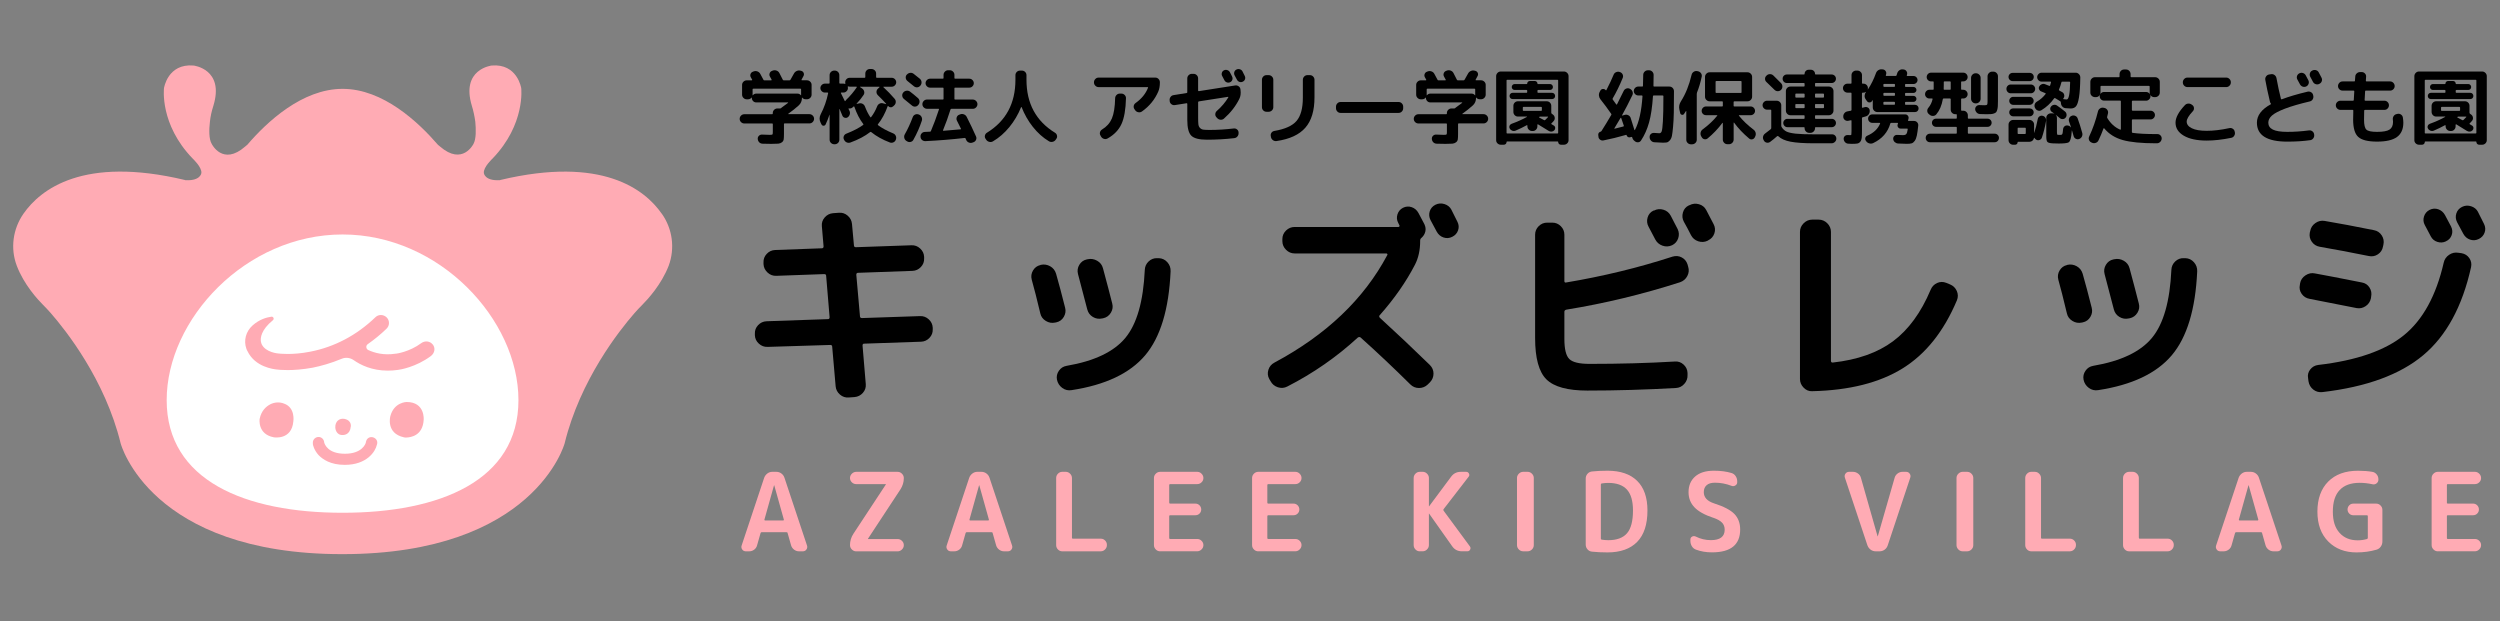 <svg width="161" height="40" viewBox="0 0 161 40" fill="none" xmlns="http://www.w3.org/2000/svg">
<rect x="0" y="0" width="161" height="40" fill="#808080" stroke="none"/>
<path d="M42.615 13.761C41.535 12.211 38.788 10.028 32.228 11.59C32.228 11.59 32.216 11.59 32.193 11.603C31.206 11.661 31.16 11.145 31.16 11.145C31.114 10.769 31.724 10.207 31.724 10.207C33.849 8 33.567 5.676 33.567 5.676C33.567 5.676 33.32 4.079 31.666 4.22C31.666 4.22 29.67 4.443 30.387 6.814C30.493 7.155 30.562 7.495 30.61 7.846C30.656 8.339 30.669 8.95 30.493 9.267C30.493 9.267 29.789 10.698 28.333 9.432C28.287 9.396 28.251 9.361 28.203 9.325C26.948 7.87 24.671 5.722 22.064 5.722C19.457 5.722 17.182 7.859 15.925 9.325C15.889 9.361 15.843 9.384 15.795 9.432C14.339 10.71 13.635 9.267 13.635 9.267C13.447 8.962 13.46 8.339 13.518 7.846C13.553 7.494 13.635 7.142 13.741 6.814C14.469 4.443 12.463 4.22 12.463 4.22C10.796 4.079 10.561 5.676 10.561 5.676C10.561 5.676 10.269 7.999 12.404 10.207C12.404 10.207 13.014 10.77 12.968 11.145C12.968 11.145 12.922 11.661 11.935 11.603C11.912 11.603 11.9 11.59 11.9 11.59C5.351 10.03 2.604 12.2 1.513 13.761C0.832 14.735 0.656 15.992 1.078 17.106C1.536 18.326 2.44 19.301 2.769 19.63C2.944 19.805 3.109 19.982 3.274 20.169C4.237 21.272 6.771 24.464 7.769 28.55C7.769 28.55 9.648 35.687 22.042 35.687C34.437 35.687 36.363 28.55 36.363 28.55C37.361 24.466 39.895 21.272 40.858 20.169C41.023 19.981 41.187 19.805 41.364 19.63C41.704 19.289 42.596 18.326 43.066 17.106C43.477 15.991 43.312 14.735 42.619 13.761H42.615Z" fill="#FFABB4"/>
<path d="M33.388 25.769C33.388 30.956 28.318 33.022 22.061 33.022C15.805 33.022 10.734 30.956 10.734 25.769C10.734 20.581 15.805 15.1 22.061 15.1C28.318 15.1 33.388 20.593 33.388 25.769Z" fill="white"/>
<path d="M17.402 26.04C17.133 26.18 16.828 26.451 16.721 26.978C16.721 26.978 16.569 27.964 17.637 28.163C17.637 28.163 18.787 28.363 18.892 27.131C18.892 27.131 19.032 26.251 18.293 25.992C18 25.875 17.683 25.898 17.401 26.038L17.402 26.04Z" fill="#FFABB4"/>
<path d="M26.182 25.888C26.182 25.888 25.372 25.9 25.138 26.803C25.138 26.803 24.833 27.906 26.018 28.165C26.076 28.177 26.124 28.188 26.182 28.177C26.452 28.165 27.227 28.06 27.285 27.038C27.285 27.038 27.392 25.888 26.182 25.888Z" fill="#FFABB4"/>
<path d="M22.203 26.979C22.038 26.944 21.863 26.979 21.745 27.096C21.664 27.178 21.581 27.319 21.593 27.543C21.593 27.543 21.616 28.059 22.109 28.013C22.109 28.013 22.531 28.013 22.579 27.52C22.591 27.52 22.696 27.097 22.203 26.98V26.979Z" fill="#FFABB4"/>
<path d="M22.203 29.937C21.287 29.937 20.782 29.584 20.512 29.304C20.22 28.976 20.149 28.646 20.149 28.6V28.541C20.126 28.341 20.278 28.165 20.477 28.142C20.676 28.119 20.853 28.271 20.876 28.47V28.493C20.912 28.61 21.11 29.221 22.215 29.221C23.319 29.221 23.554 28.575 23.564 28.481V28.458L23.577 28.422C23.623 28.222 23.823 28.105 24.023 28.164C24.224 28.222 24.341 28.41 24.282 28.61L24.27 28.646C24.176 29.08 23.624 29.937 22.204 29.937H22.203Z" fill="#FFABB4"/>
<path d="M27.86 22.178C27.684 21.955 27.355 21.932 27.133 22.096C26.358 22.671 25.514 22.777 25.501 22.777H25.478C24.715 22.894 24.128 22.731 23.717 22.543C23.565 22.472 23.541 22.25 23.694 22.156C24.093 21.874 24.504 21.546 24.891 21.17C25.102 20.97 25.102 20.642 24.903 20.443C24.703 20.243 24.375 20.232 24.176 20.431C22.967 21.593 21.546 22.344 19.975 22.649C18.79 22.884 17.956 22.766 17.944 22.766C17.921 22.766 17.111 22.708 16.852 22.167C16.852 22.155 16.816 22.085 16.805 22.015C16.759 21.768 16.805 21.252 17.58 20.617C17.674 20.536 17.604 20.383 17.486 20.394C17.158 20.44 16.701 20.57 16.266 20.958C15.832 21.346 15.679 21.932 15.867 22.46C15.89 22.531 15.914 22.577 15.938 22.613C16.431 23.645 17.628 23.774 17.828 23.797C17.91 23.81 18.157 23.833 18.532 23.833C18.931 23.833 19.483 23.797 20.129 23.68C20.657 23.574 21.302 23.398 22.007 23.105C22.253 22.999 22.546 23.035 22.769 23.187C23.216 23.505 23.954 23.868 24.965 23.868C25.176 23.868 25.399 23.856 25.622 23.822C25.752 23.81 26.784 23.646 27.747 22.93C28.006 22.73 28.052 22.401 27.864 22.178H27.86Z" fill="#FFABB4"/>
<path d="M47.933 7.952C47.853 7.952 47.783 7.922 47.723 7.864C47.663 7.804 47.635 7.734 47.635 7.654C47.635 7.574 47.665 7.504 47.723 7.444C47.783 7.384 47.853 7.356 47.933 7.356H49.72C49.751 7.356 49.767 7.342 49.767 7.314V7.277C49.767 7.197 49.797 7.127 49.856 7.07C49.916 7.013 49.985 6.984 50.066 6.984H50.228C50.252 6.988 50.277 6.98 50.301 6.964L50.333 6.932C50.469 6.838 50.609 6.735 50.752 6.623C50.759 6.619 50.76 6.615 50.758 6.607C50.754 6.6 50.749 6.596 50.741 6.596H48.703C48.622 6.596 48.555 6.567 48.501 6.511C48.447 6.456 48.419 6.389 48.419 6.313V6.296C48.419 6.289 48.416 6.285 48.411 6.283C48.406 6.281 48.401 6.283 48.397 6.285C48.342 6.359 48.264 6.396 48.167 6.396H48.088C48.008 6.396 47.938 6.366 47.879 6.307C47.819 6.247 47.79 6.178 47.79 6.097V5.468C47.79 5.388 47.82 5.318 47.879 5.261C47.938 5.204 48.008 5.174 48.088 5.174H48.414C48.425 5.174 48.431 5.17 48.437 5.16C48.442 5.152 48.442 5.144 48.44 5.137C48.411 5.081 48.383 5.027 48.351 4.975C48.313 4.909 48.307 4.839 48.335 4.766C48.363 4.692 48.414 4.643 48.487 4.618L48.535 4.598C48.615 4.569 48.696 4.569 48.776 4.598C48.856 4.627 48.918 4.678 48.96 4.755C49.036 4.888 49.103 5.012 49.159 5.126C49.172 5.158 49.194 5.174 49.221 5.174H49.667C49.678 5.174 49.686 5.169 49.693 5.158C49.699 5.147 49.699 5.139 49.693 5.132L49.582 4.928C49.544 4.861 49.539 4.79 49.566 4.715C49.594 4.64 49.645 4.59 49.718 4.565L49.766 4.545C49.846 4.516 49.927 4.516 50.007 4.545C50.088 4.573 50.149 4.625 50.191 4.702C50.278 4.866 50.352 5.011 50.412 5.136C50.423 5.16 50.443 5.173 50.474 5.173H50.846C50.871 5.173 50.891 5.159 50.909 5.13C50.978 5.008 51.05 4.881 51.124 4.748C51.162 4.672 51.221 4.613 51.3 4.575C51.379 4.537 51.459 4.527 51.543 4.549L51.591 4.56C51.665 4.578 51.718 4.62 51.75 4.685C51.783 4.752 51.783 4.82 51.748 4.889L51.622 5.125C51.616 5.132 51.614 5.141 51.62 5.154C51.625 5.166 51.633 5.171 51.643 5.171H51.968C52.049 5.171 52.118 5.2 52.178 5.259C52.238 5.316 52.267 5.385 52.267 5.466V6.095C52.267 6.175 52.237 6.245 52.178 6.304C52.12 6.364 52.049 6.393 51.968 6.393H51.889C51.791 6.393 51.715 6.356 51.659 6.283C51.652 6.28 51.646 6.283 51.639 6.294C51.639 6.298 51.64 6.302 51.644 6.31C51.644 6.502 51.576 6.661 51.44 6.787C51.241 6.968 51.015 7.147 50.764 7.326C50.758 7.333 50.756 7.34 50.759 7.344C50.763 7.349 50.767 7.352 50.775 7.352H52.128C52.208 7.352 52.278 7.382 52.337 7.44C52.397 7.5 52.426 7.57 52.426 7.65C52.426 7.73 52.396 7.8 52.337 7.86C52.278 7.92 52.208 7.948 52.128 7.948H50.529C50.5 7.948 50.487 7.962 50.487 7.99V8.614C50.487 8.779 50.481 8.898 50.47 8.974C50.459 9.049 50.423 9.111 50.357 9.163C50.293 9.213 50.214 9.243 50.122 9.252C50.029 9.26 49.879 9.265 49.673 9.265C49.468 9.265 49.277 9.261 49.103 9.254C49.019 9.25 48.949 9.22 48.893 9.163C48.837 9.106 48.806 9.035 48.799 8.951C48.792 8.87 48.817 8.802 48.873 8.746C48.929 8.691 48.995 8.665 49.072 8.667C49.306 8.678 49.472 8.684 49.57 8.684C49.668 8.684 49.725 8.676 49.743 8.661C49.761 8.644 49.769 8.594 49.769 8.505V7.992C49.769 7.963 49.752 7.95 49.721 7.95H47.934L47.933 7.952ZM48.704 6.028H51.355C51.443 6.028 51.516 6.063 51.576 6.133C51.583 6.137 51.59 6.133 51.596 6.122C51.596 6.119 51.596 6.114 51.594 6.108C51.593 6.103 51.591 6.099 51.591 6.095V5.76C51.591 5.728 51.578 5.712 51.549 5.712H48.509C48.48 5.712 48.467 5.728 48.467 5.76V6.095C48.467 6.095 48.467 6.103 48.464 6.108C48.463 6.114 48.461 6.118 48.461 6.122C48.461 6.126 48.464 6.129 48.47 6.133C48.475 6.137 48.479 6.137 48.483 6.133C48.543 6.063 48.615 6.028 48.704 6.028Z" fill="black"/>
<path d="M52.901 8.01L52.839 7.879C52.758 7.707 52.764 7.533 52.855 7.355C53.076 6.933 53.234 6.482 53.332 6.002C53.339 5.974 53.326 5.96 53.295 5.96H53.122C53.046 5.96 52.978 5.932 52.92 5.874C52.863 5.817 52.833 5.749 52.833 5.673C52.833 5.597 52.862 5.528 52.92 5.471C52.978 5.414 53.046 5.385 53.122 5.385H53.383C53.412 5.385 53.426 5.369 53.426 5.338V4.839C53.426 4.759 53.456 4.689 53.514 4.632C53.574 4.575 53.644 4.546 53.724 4.546H53.761C53.841 4.546 53.91 4.575 53.968 4.632C54.025 4.689 54.053 4.759 54.053 4.839V5.338C54.053 5.369 54.07 5.385 54.101 5.385H54.316C54.355 5.385 54.39 5.391 54.421 5.402C54.428 5.406 54.435 5.403 54.439 5.396C54.444 5.389 54.444 5.383 54.442 5.376C54.435 5.34 54.431 5.315 54.431 5.297C54.431 5.221 54.459 5.153 54.515 5.095C54.571 5.038 54.639 5.01 54.719 5.01H55.678C55.71 5.01 55.726 4.993 55.726 4.962V4.737C55.726 4.657 55.755 4.587 55.812 4.53C55.869 4.473 55.938 4.444 56.019 4.444H56.124C56.204 4.444 56.273 4.473 56.333 4.53C56.393 4.587 56.422 4.657 56.422 4.737V4.962C56.422 4.993 56.435 5.01 56.464 5.01H57.428C57.505 5.01 57.573 5.038 57.63 5.095C57.687 5.153 57.716 5.221 57.716 5.297C57.716 5.373 57.687 5.441 57.63 5.498C57.573 5.556 57.505 5.584 57.428 5.584H56.904C56.897 5.584 56.892 5.588 56.888 5.598C56.883 5.606 56.886 5.613 56.893 5.616C57.152 5.854 57.393 6.103 57.616 6.365C57.668 6.427 57.693 6.499 57.687 6.58C57.682 6.66 57.648 6.73 57.585 6.79L57.522 6.847C57.473 6.892 57.417 6.913 57.355 6.909C57.292 6.907 57.239 6.879 57.198 6.83C57.184 6.817 57.174 6.819 57.167 6.841C57.002 7.299 56.792 7.687 56.538 8.004C56.52 8.025 56.525 8.047 56.554 8.067C56.781 8.241 57.104 8.417 57.524 8.591C57.6 8.623 57.656 8.676 57.688 8.751C57.721 8.826 57.724 8.902 57.697 8.978L57.691 8.999C57.663 9.075 57.612 9.131 57.537 9.166C57.462 9.201 57.386 9.204 57.31 9.177C56.839 8.999 56.437 8.775 56.105 8.506C56.08 8.488 56.057 8.488 56.036 8.506C55.708 8.764 55.285 8.988 54.769 9.177C54.688 9.206 54.609 9.203 54.533 9.172C54.457 9.14 54.398 9.084 54.36 9.004L54.349 8.984C54.314 8.91 54.312 8.836 54.344 8.763C54.375 8.689 54.428 8.639 54.5 8.61C54.965 8.425 55.328 8.237 55.59 8.044C55.61 8.03 55.61 8.008 55.59 7.981C55.36 7.68 55.169 7.31 55.019 6.87C55.015 6.859 55.008 6.854 54.996 6.852C54.984 6.851 54.974 6.852 54.967 6.86C54.939 6.889 54.918 6.908 54.905 6.918C54.835 6.977 54.756 6.998 54.669 6.98C54.662 6.976 54.655 6.98 54.649 6.988C54.642 6.997 54.641 7.005 54.643 7.012L54.706 7.137C54.741 7.21 54.747 7.287 54.724 7.367C54.7 7.447 54.657 7.51 54.59 7.556C54.53 7.594 54.466 7.604 54.397 7.582C54.327 7.56 54.278 7.518 54.25 7.451C54.173 7.262 54.115 7.123 54.077 7.032C54.072 7.025 54.069 7.021 54.063 7.021C54.058 7.021 54.055 7.025 54.055 7.032V8.997C54.055 9.078 54.026 9.147 53.969 9.204C53.912 9.261 53.842 9.29 53.762 9.29H53.725C53.645 9.29 53.575 9.261 53.516 9.204C53.456 9.147 53.427 9.078 53.427 8.997V7.394L53.422 7.389L53.416 7.394C53.349 7.6 53.268 7.807 53.17 8.013C53.141 8.068 53.097 8.097 53.036 8.097C52.975 8.097 52.93 8.067 52.903 8.008L52.901 8.01ZM54.18 5.96C54.169 5.96 54.162 5.964 54.157 5.974C54.151 5.982 54.15 5.99 54.154 5.997C54.206 6.102 54.289 6.269 54.401 6.499C54.405 6.506 54.409 6.51 54.417 6.513C54.424 6.514 54.431 6.513 54.438 6.505C54.455 6.48 54.474 6.456 54.495 6.431C54.756 6.179 54.984 5.91 55.176 5.62C55.182 5.613 55.184 5.605 55.178 5.597C55.173 5.588 55.165 5.583 55.155 5.583H54.721C54.696 5.583 54.664 5.576 54.621 5.562C54.615 5.558 54.608 5.561 54.601 5.568C54.594 5.575 54.593 5.582 54.596 5.588C54.602 5.624 54.606 5.651 54.606 5.673C54.606 5.749 54.578 5.817 54.519 5.874C54.461 5.932 54.394 5.96 54.318 5.96H54.181H54.18ZM55.396 5.583C55.389 5.583 55.385 5.587 55.383 5.594C55.381 5.601 55.383 5.606 55.391 5.61L55.516 5.695C55.586 5.74 55.632 5.804 55.652 5.885C55.673 5.967 55.66 6.043 55.616 6.113C55.49 6.305 55.339 6.491 55.165 6.674C55.161 6.678 55.161 6.682 55.165 6.687C55.169 6.693 55.173 6.693 55.181 6.69L55.323 6.659C55.403 6.638 55.479 6.648 55.553 6.687C55.627 6.728 55.677 6.788 55.706 6.869C55.806 7.13 55.921 7.355 56.046 7.54C56.06 7.564 56.077 7.566 56.098 7.545C56.254 7.342 56.384 7.112 56.486 6.854C56.517 6.773 56.57 6.713 56.642 6.675C56.716 6.637 56.792 6.63 56.873 6.655L57.051 6.702C57.058 6.706 57.063 6.704 57.067 6.697C57.072 6.69 57.072 6.685 57.067 6.681C56.896 6.491 56.717 6.309 56.533 6.13C56.474 6.07 56.445 6.001 56.445 5.921C56.445 5.84 56.475 5.772 56.533 5.716L56.638 5.617C56.645 5.613 56.647 5.607 56.644 5.599C56.64 5.591 56.636 5.586 56.627 5.586H55.396V5.583Z" fill="black"/>
<path d="M58.216 6.374C58.153 6.325 58.116 6.26 58.105 6.178C58.094 6.096 58.116 6.023 58.168 5.96L58.173 5.955C58.225 5.892 58.293 5.854 58.378 5.842C58.462 5.83 58.537 5.849 58.602 5.896C58.749 6.005 58.92 6.144 59.116 6.316C59.178 6.372 59.212 6.441 59.218 6.523C59.223 6.604 59.2 6.679 59.147 6.746L59.131 6.762C59.082 6.825 59.018 6.859 58.937 6.865C58.857 6.87 58.788 6.847 58.728 6.794C58.654 6.731 58.483 6.591 58.214 6.374H58.216ZM59.158 7.371L59.178 7.377C59.259 7.408 59.316 7.462 59.351 7.539C59.387 7.615 59.391 7.693 59.368 7.769C59.227 8.195 59.045 8.609 58.818 9.011C58.779 9.08 58.718 9.124 58.636 9.142C58.555 9.159 58.48 9.144 58.413 9.099L58.361 9.068C58.295 9.023 58.252 8.959 58.236 8.879C58.218 8.798 58.229 8.724 58.267 8.654C58.453 8.329 58.624 7.96 58.781 7.543C58.809 7.467 58.86 7.411 58.933 7.378C59.007 7.345 59.082 7.343 59.158 7.37V7.371ZM58.44 5.217C58.378 5.168 58.341 5.104 58.33 5.023C58.319 4.943 58.341 4.871 58.393 4.808L58.404 4.803C58.459 4.74 58.529 4.703 58.611 4.692C58.692 4.681 58.767 4.7 58.834 4.75C59.033 4.903 59.169 5.011 59.242 5.075C59.305 5.131 59.34 5.2 59.347 5.282C59.354 5.364 59.331 5.439 59.279 5.505L59.263 5.522C59.211 5.584 59.144 5.618 59.067 5.624C58.988 5.629 58.917 5.606 58.854 5.553C58.669 5.399 58.532 5.287 58.44 5.218V5.217ZM62.649 6.411C62.729 6.411 62.798 6.441 62.858 6.5C62.918 6.559 62.947 6.629 62.947 6.709C62.947 6.79 62.917 6.859 62.858 6.919C62.8 6.979 62.729 7.008 62.649 7.008H61.27C61.242 7.008 61.223 7.021 61.213 7.05C61.066 7.521 60.905 7.966 60.731 8.386C60.724 8.41 60.732 8.423 60.757 8.423C61.138 8.394 61.505 8.363 61.857 8.329C61.889 8.329 61.897 8.315 61.883 8.286C61.855 8.226 61.77 8.053 61.626 7.768C61.59 7.698 61.588 7.625 61.615 7.547C61.644 7.471 61.694 7.417 61.767 7.39L61.836 7.364C61.912 7.333 61.992 7.333 62.074 7.364C62.156 7.396 62.215 7.45 62.255 7.526C62.468 7.946 62.668 8.363 62.853 8.779C62.888 8.853 62.89 8.926 62.858 9.003C62.827 9.078 62.773 9.129 62.696 9.158L62.623 9.184C62.546 9.212 62.469 9.21 62.392 9.178C62.316 9.147 62.259 9.093 62.225 9.016C62.221 9.005 62.214 8.99 62.205 8.969C62.194 8.948 62.187 8.932 62.184 8.921C62.171 8.892 62.151 8.88 62.127 8.884C61.27 8.982 60.427 9.05 59.595 9.089C59.511 9.091 59.439 9.067 59.377 9.012C59.316 8.958 59.283 8.89 59.281 8.805C59.274 8.725 59.297 8.654 59.351 8.593C59.406 8.532 59.473 8.499 59.553 8.496C59.627 8.493 59.74 8.488 59.894 8.48C59.922 8.48 59.941 8.466 59.951 8.438C60.122 8.04 60.295 7.577 60.469 7.048C60.476 7.02 60.468 7.006 60.444 7.006H59.7C59.62 7.006 59.55 6.976 59.49 6.918C59.43 6.858 59.402 6.788 59.402 6.708C59.402 6.628 59.432 6.558 59.49 6.498C59.55 6.438 59.62 6.41 59.7 6.41H60.721C60.75 6.41 60.764 6.396 60.764 6.367V5.687C60.764 5.659 60.75 5.644 60.721 5.644H59.894C59.817 5.644 59.749 5.616 59.692 5.558C59.635 5.501 59.606 5.433 59.606 5.357C59.606 5.281 59.635 5.213 59.692 5.155C59.749 5.098 59.817 5.068 59.894 5.068H60.721C60.75 5.068 60.764 5.052 60.764 5.021V4.822C60.764 4.741 60.794 4.672 60.852 4.612C60.911 4.552 60.982 4.523 61.062 4.523H61.167C61.247 4.523 61.317 4.553 61.377 4.612C61.437 4.672 61.465 4.741 61.465 4.822V5.021C61.465 5.052 61.479 5.068 61.507 5.068H62.424C62.504 5.068 62.572 5.097 62.628 5.155C62.684 5.213 62.713 5.281 62.713 5.357C62.713 5.433 62.684 5.501 62.628 5.558C62.572 5.616 62.504 5.644 62.424 5.644H61.507C61.479 5.644 61.465 5.658 61.465 5.687V6.367C61.465 6.396 61.479 6.41 61.507 6.41H62.65L62.649 6.411Z" fill="black"/>
<path d="M63.514 9L63.471 8.938C63.426 8.875 63.411 8.806 63.429 8.728C63.447 8.652 63.489 8.592 63.554 8.55C64.78 7.798 65.394 6.661 65.394 5.138V4.84C65.394 4.759 65.423 4.69 65.48 4.633C65.537 4.575 65.607 4.547 65.687 4.547H65.812C65.893 4.547 65.962 4.575 66.019 4.633C66.077 4.69 66.105 4.759 66.105 4.84V5.138C66.105 6.661 66.718 7.798 67.945 8.55C68.012 8.592 68.053 8.65 68.07 8.728C68.088 8.804 68.075 8.875 68.028 8.938L67.986 9C67.937 9.07 67.87 9.115 67.784 9.134C67.699 9.153 67.62 9.139 67.546 9.094C67.165 8.864 66.823 8.558 66.519 8.175C66.216 7.792 65.973 7.367 65.791 6.899C65.787 6.892 65.782 6.889 65.774 6.891C65.767 6.892 65.762 6.898 65.758 6.904C65.569 7.373 65.318 7.798 65.006 8.18C64.693 8.563 64.342 8.87 63.951 9.1C63.877 9.145 63.798 9.157 63.712 9.136C63.627 9.116 63.56 9.07 63.511 9H63.514Z" fill="black"/>
<path d="M70.75 5.61C70.67 5.61 70.601 5.58 70.541 5.521C70.481 5.461 70.452 5.392 70.452 5.312V5.295C70.452 5.215 70.482 5.146 70.541 5.086C70.599 5.026 70.67 4.997 70.75 4.997H74.403C74.483 4.997 74.553 5.027 74.61 5.086C74.667 5.146 74.696 5.215 74.696 5.295V5.312C74.696 5.542 74.663 5.734 74.596 5.888C74.373 6.408 74.022 6.838 73.544 7.177C73.474 7.227 73.397 7.244 73.314 7.229C73.229 7.216 73.161 7.173 73.109 7.104L73.062 7.036C73.017 6.973 72.999 6.904 73.011 6.826C73.023 6.75 73.063 6.686 73.13 6.637C73.52 6.358 73.787 6.029 73.932 5.652C73.945 5.624 73.937 5.61 73.906 5.61H70.752H70.75ZM72.114 6.028H72.219C72.299 6.028 72.368 6.058 72.428 6.117C72.488 6.176 72.515 6.246 72.513 6.326C72.495 7.049 72.4 7.602 72.224 7.985C72.05 8.368 71.753 8.678 71.333 8.915C71.26 8.957 71.182 8.967 71.1 8.944C71.019 8.921 70.955 8.873 70.91 8.8L70.873 8.731C70.831 8.665 70.82 8.594 70.839 8.519C70.858 8.444 70.902 8.385 70.967 8.343C71.268 8.162 71.48 7.924 71.606 7.628C71.731 7.333 71.802 6.897 71.815 6.321C71.818 6.24 71.85 6.171 71.907 6.114C71.964 6.057 72.033 6.028 72.114 6.028Z" fill="black"/>
<path d="M75.331 6.526L75.325 6.469C75.314 6.389 75.333 6.315 75.38 6.249C75.426 6.182 75.49 6.142 75.57 6.127L76.419 5.991C76.448 5.984 76.461 5.968 76.461 5.943V5.047C76.461 4.967 76.491 4.898 76.55 4.84C76.609 4.783 76.679 4.755 76.759 4.755H76.864C76.945 4.755 77.014 4.783 77.071 4.84C77.128 4.898 77.158 4.967 77.158 5.047V5.833C77.158 5.844 77.164 5.854 77.175 5.862C77.186 5.87 77.195 5.873 77.206 5.87L79.543 5.504C79.623 5.49 79.698 5.508 79.766 5.555C79.835 5.604 79.874 5.668 79.885 5.749L79.89 5.806C79.919 6.022 79.892 6.212 79.811 6.372C79.577 6.841 79.248 7.263 78.821 7.64C78.759 7.692 78.686 7.717 78.603 7.711C78.522 7.706 78.451 7.672 78.391 7.609L78.339 7.552C78.283 7.492 78.259 7.423 78.266 7.342C78.272 7.262 78.305 7.195 78.365 7.143C78.673 6.871 78.919 6.579 79.105 6.268C79.111 6.25 79.105 6.239 79.084 6.236L77.207 6.529C77.176 6.536 77.16 6.554 77.16 6.581V7.587C77.16 7.779 77.165 7.922 77.177 8.015C77.19 8.108 77.225 8.184 77.282 8.242C77.34 8.302 77.413 8.338 77.5 8.35C77.587 8.362 77.722 8.368 77.903 8.368C78.41 8.368 78.925 8.336 79.449 8.274C79.529 8.263 79.602 8.283 79.664 8.334C79.727 8.384 79.761 8.449 79.764 8.53V8.567C79.768 8.651 79.743 8.723 79.69 8.787C79.638 8.85 79.57 8.887 79.486 8.897C78.91 8.964 78.324 8.997 77.73 8.997C77.231 8.997 76.894 8.911 76.721 8.739C76.548 8.568 76.462 8.231 76.462 7.728V6.69C76.462 6.679 76.458 6.669 76.449 6.658C76.441 6.648 76.431 6.645 76.42 6.648L75.666 6.767C75.585 6.781 75.512 6.765 75.445 6.716C75.378 6.667 75.34 6.603 75.329 6.522L75.331 6.526ZM78.688 4.686C78.711 4.617 78.754 4.564 78.821 4.53C78.888 4.494 78.959 4.49 79.036 4.513C79.113 4.538 79.168 4.583 79.204 4.65C79.222 4.681 79.246 4.727 79.278 4.789C79.309 4.85 79.332 4.896 79.346 4.928C79.381 4.997 79.385 5.068 79.362 5.14C79.337 5.212 79.29 5.263 79.22 5.295C79.154 5.327 79.085 5.331 79.013 5.306C78.941 5.282 78.888 5.237 78.854 5.17C78.84 5.139 78.816 5.092 78.78 5.031C78.745 4.97 78.721 4.923 78.707 4.892C78.671 4.825 78.666 4.757 78.689 4.688L78.688 4.686ZM80.016 4.598C80.033 4.633 80.058 4.684 80.092 4.75C80.125 4.817 80.149 4.863 80.163 4.892C80.198 4.962 80.202 5.032 80.179 5.102C80.155 5.171 80.107 5.224 80.037 5.258C79.968 5.294 79.897 5.299 79.825 5.275C79.753 5.25 79.698 5.203 79.66 5.133C79.629 5.071 79.579 4.977 79.508 4.85C79.472 4.78 79.467 4.71 79.49 4.637C79.513 4.565 79.559 4.512 79.629 4.478C79.698 4.443 79.772 4.439 79.85 4.462C79.926 4.486 79.982 4.531 80.017 4.598H80.016Z" fill="black"/>
<path d="M81.561 7.198C81.481 7.198 81.412 7.169 81.354 7.111C81.297 7.054 81.269 6.984 81.269 6.904V5.138C81.269 5.057 81.297 4.988 81.354 4.928C81.412 4.868 81.481 4.839 81.561 4.839H81.703C81.783 4.839 81.853 4.869 81.913 4.928C81.973 4.988 82.001 5.057 82.001 5.138V6.904C82.001 6.984 81.971 7.054 81.913 7.111C81.853 7.168 81.783 7.198 81.703 7.198H81.561ZM84.36 4.839C84.44 4.839 84.51 4.869 84.567 4.928C84.624 4.988 84.653 5.057 84.653 5.138V6.275C84.653 7.127 84.457 7.778 84.063 8.226C83.67 8.676 83.054 8.96 82.216 9.083C82.132 9.097 82.054 9.079 81.984 9.031C81.911 8.982 81.868 8.915 81.85 8.832L81.839 8.764C81.822 8.688 81.835 8.617 81.879 8.552C81.922 8.488 81.985 8.448 82.065 8.433C82.753 8.318 83.232 8.101 83.501 7.784C83.769 7.466 83.904 6.968 83.904 6.29V5.136C83.904 5.056 83.934 4.986 83.992 4.926C84.052 4.866 84.122 4.838 84.202 4.838H84.359L84.36 4.839Z" fill="black"/>
<path d="M86.331 7.271C86.251 7.271 86.181 7.241 86.124 7.182C86.067 7.122 86.038 7.053 86.038 6.972V6.868C86.038 6.787 86.067 6.718 86.124 6.658C86.181 6.598 86.251 6.569 86.331 6.569H90.072C90.152 6.569 90.222 6.599 90.279 6.658C90.336 6.718 90.365 6.787 90.365 6.868V6.972C90.365 7.053 90.336 7.122 90.279 7.182C90.222 7.242 90.152 7.271 90.072 7.271H86.331Z" fill="black"/>
<path d="M91.345 7.952C91.265 7.952 91.195 7.922 91.135 7.864C91.076 7.804 91.047 7.734 91.047 7.654C91.047 7.574 91.077 7.504 91.135 7.444C91.195 7.384 91.265 7.356 91.345 7.356H93.132C93.163 7.356 93.18 7.342 93.18 7.314V7.277C93.18 7.197 93.21 7.127 93.268 7.07C93.327 7.013 93.397 6.984 93.478 6.984H93.64C93.665 6.988 93.689 6.98 93.713 6.964L93.745 6.932C93.881 6.838 94.021 6.735 94.164 6.623C94.171 6.619 94.172 6.615 94.17 6.607C94.166 6.6 94.162 6.596 94.153 6.596H92.115C92.034 6.596 91.968 6.567 91.913 6.511C91.859 6.456 91.831 6.389 91.831 6.313V6.296C91.831 6.289 91.829 6.285 91.823 6.283C91.818 6.281 91.814 6.283 91.809 6.285C91.754 6.359 91.677 6.396 91.579 6.396H91.5C91.42 6.396 91.351 6.366 91.291 6.307C91.231 6.247 91.202 6.178 91.202 6.097V5.468C91.202 5.388 91.232 5.318 91.291 5.261C91.349 5.204 91.42 5.174 91.5 5.174H91.826C91.837 5.174 91.844 5.17 91.849 5.16C91.855 5.152 91.855 5.144 91.852 5.137C91.823 5.081 91.795 5.027 91.763 4.975C91.725 4.909 91.72 4.839 91.747 4.766C91.775 4.692 91.826 4.643 91.899 4.618L91.947 4.598C92.027 4.569 92.108 4.569 92.188 4.598C92.269 4.627 92.33 4.678 92.372 4.755C92.448 4.888 92.515 5.012 92.571 5.126C92.585 5.158 92.606 5.174 92.633 5.174H93.079C93.09 5.174 93.098 5.169 93.105 5.158C93.112 5.147 93.112 5.139 93.105 5.132L92.994 4.928C92.956 4.861 92.951 4.79 92.978 4.715C93.007 4.64 93.057 4.59 93.131 4.565L93.178 4.545C93.259 4.516 93.339 4.516 93.419 4.545C93.5 4.573 93.561 4.625 93.603 4.702C93.69 4.866 93.764 5.011 93.824 5.136C93.835 5.16 93.855 5.173 93.886 5.173H94.258C94.283 5.173 94.303 5.159 94.321 5.13C94.39 5.008 94.463 4.881 94.536 4.748C94.574 4.672 94.633 4.613 94.712 4.575C94.791 4.537 94.871 4.527 94.956 4.549L95.003 4.56C95.077 4.578 95.13 4.62 95.163 4.685C95.195 4.752 95.195 4.82 95.16 4.889L95.034 5.125C95.028 5.132 95.026 5.141 95.032 5.154C95.037 5.166 95.045 5.171 95.055 5.171H95.38C95.461 5.171 95.53 5.2 95.59 5.259C95.65 5.316 95.679 5.385 95.679 5.466V6.095C95.679 6.175 95.649 6.245 95.59 6.304C95.53 6.364 95.461 6.393 95.38 6.393H95.302C95.203 6.393 95.127 6.356 95.071 6.283C95.064 6.28 95.058 6.283 95.051 6.294C95.051 6.298 95.052 6.302 95.056 6.31C95.056 6.502 94.988 6.661 94.852 6.787C94.653 6.968 94.427 7.147 94.177 7.326C94.17 7.333 94.168 7.34 94.171 7.344C94.174 7.349 94.179 7.352 94.187 7.352H95.54C95.62 7.352 95.69 7.382 95.749 7.44C95.809 7.5 95.838 7.57 95.838 7.65C95.838 7.73 95.808 7.8 95.749 7.86C95.69 7.92 95.62 7.948 95.54 7.948H93.941C93.912 7.948 93.899 7.962 93.899 7.99V8.614C93.899 8.779 93.893 8.898 93.882 8.974C93.871 9.049 93.835 9.111 93.769 9.163C93.705 9.213 93.626 9.243 93.534 9.252C93.441 9.26 93.291 9.265 93.086 9.265C92.88 9.265 92.689 9.261 92.515 9.254C92.431 9.25 92.361 9.22 92.305 9.163C92.249 9.106 92.218 9.035 92.211 8.951C92.204 8.87 92.229 8.802 92.285 8.746C92.341 8.691 92.407 8.665 92.484 8.667C92.718 8.678 92.884 8.684 92.982 8.684C93.08 8.684 93.137 8.676 93.155 8.661C93.173 8.644 93.181 8.594 93.181 8.505V7.992C93.181 7.963 93.165 7.95 93.133 7.95H91.347L91.345 7.952ZM92.116 6.028H94.768C94.855 6.028 94.928 6.063 94.988 6.133C94.995 6.137 95.002 6.133 95.009 6.122C95.009 6.119 95.009 6.114 95.006 6.108C95.005 6.103 95.003 6.099 95.003 6.095V5.76C95.003 5.728 94.99 5.712 94.961 5.712H91.921C91.893 5.712 91.879 5.728 91.879 5.76V6.095C91.879 6.095 91.879 6.103 91.876 6.108C91.875 6.114 91.874 6.118 91.874 6.122C91.874 6.126 91.876 6.129 91.882 6.133C91.887 6.137 91.891 6.137 91.895 6.133C91.955 6.063 92.027 6.028 92.116 6.028Z" fill="black"/>
<path d="M96.65 9.32C96.57 9.32 96.5 9.292 96.44 9.235C96.38 9.177 96.352 9.108 96.352 9.028V4.904C96.352 4.823 96.382 4.754 96.44 4.694C96.499 4.634 96.57 4.605 96.65 4.605H100.716C100.797 4.605 100.866 4.635 100.926 4.694C100.986 4.754 101.015 4.823 101.015 4.904V9.028C101.015 9.108 100.985 9.177 100.926 9.235C100.866 9.292 100.797 9.32 100.716 9.32H100.523C100.474 9.32 100.432 9.303 100.398 9.269C100.362 9.233 100.346 9.192 100.346 9.143C100.346 9.123 100.335 9.112 100.315 9.112H97.056C97.035 9.112 97.024 9.123 97.024 9.143C97.024 9.192 97.007 9.235 96.973 9.269C96.937 9.304 96.896 9.32 96.847 9.32H96.654H96.65ZM97.022 5.18V8.555C97.022 8.584 97.038 8.597 97.069 8.597H100.297C100.328 8.597 100.345 8.584 100.345 8.555V5.18C100.345 5.152 100.328 5.138 100.297 5.138H97.069C97.038 5.138 97.022 5.152 97.022 5.18ZM97.603 8.413C97.534 8.442 97.463 8.443 97.393 8.419C97.324 8.394 97.269 8.349 97.231 8.283C97.196 8.223 97.192 8.163 97.215 8.101C97.24 8.04 97.283 7.998 97.346 7.973C97.712 7.841 98.043 7.693 98.336 7.528C98.34 7.525 98.341 7.52 98.341 7.514C98.341 7.509 98.337 7.506 98.33 7.506H97.754C97.674 7.506 97.605 7.476 97.547 7.418C97.49 7.358 97.462 7.288 97.462 7.208V6.814C97.462 6.734 97.49 6.665 97.547 6.607C97.605 6.55 97.674 6.522 97.754 6.522H99.609C99.69 6.522 99.759 6.55 99.816 6.607C99.873 6.665 99.902 6.734 99.902 6.814V7.254C99.902 7.286 99.914 7.31 99.939 7.328L100.018 7.385C100.08 7.434 100.116 7.5 100.125 7.581C100.134 7.663 100.11 7.734 100.055 7.794C100.041 7.811 100.018 7.836 99.987 7.87C99.955 7.903 99.931 7.929 99.913 7.946C99.892 7.967 99.894 7.984 99.918 7.998C99.932 8.005 99.955 8.018 99.987 8.04C100.018 8.061 100.042 8.076 100.06 8.082C100.116 8.114 100.147 8.161 100.154 8.224C100.161 8.287 100.143 8.341 100.102 8.386C100.057 8.438 99.999 8.468 99.927 8.475C99.854 8.481 99.789 8.466 99.73 8.427C99.496 8.277 99.269 8.137 99.049 8.008C99.043 8.001 99.033 8.001 99.024 8.008C99.013 8.014 99.007 8.024 99.007 8.033V8.138C99.007 8.219 98.979 8.288 98.921 8.348C98.864 8.408 98.795 8.437 98.715 8.437H98.663C98.582 8.437 98.513 8.407 98.453 8.348C98.393 8.288 98.365 8.219 98.365 8.138V8.086C98.365 8.076 98.36 8.069 98.351 8.063C98.343 8.058 98.335 8.058 98.328 8.061C98.093 8.19 97.852 8.307 97.605 8.412L97.603 8.413ZM97.414 6.38C97.358 6.38 97.31 6.361 97.272 6.323C97.234 6.285 97.215 6.237 97.215 6.181C97.215 6.125 97.234 6.078 97.272 6.037C97.31 5.997 97.358 5.977 97.414 5.977H98.305C98.336 5.977 98.352 5.963 98.352 5.935V5.835C98.352 5.807 98.336 5.793 98.305 5.793H97.545C97.493 5.793 97.448 5.775 97.411 5.739C97.374 5.702 97.357 5.657 97.357 5.605C97.357 5.553 97.374 5.507 97.411 5.469C97.448 5.431 97.493 5.412 97.545 5.412H98.325C98.343 5.412 98.351 5.404 98.351 5.386C98.351 5.341 98.367 5.301 98.401 5.267C98.435 5.233 98.473 5.217 98.52 5.217H98.845C98.89 5.217 98.93 5.233 98.964 5.267C98.996 5.3 99.014 5.34 99.014 5.386C99.014 5.404 99.022 5.412 99.04 5.412H99.82C99.872 5.412 99.917 5.431 99.954 5.469C99.991 5.507 100.008 5.553 100.008 5.605C100.008 5.657 99.991 5.702 99.954 5.739C99.917 5.775 99.872 5.793 99.82 5.793H99.06C99.029 5.793 99.013 5.807 99.013 5.835V5.935C99.013 5.963 99.029 5.977 99.06 5.977H99.951C100.007 5.977 100.055 5.997 100.093 6.037C100.131 6.078 100.15 6.125 100.15 6.181C100.15 6.237 100.131 6.285 100.093 6.323C100.055 6.361 100.007 6.38 99.951 6.38H97.415H97.414ZM98.117 7.14H99.248C99.28 7.14 99.296 7.126 99.296 7.098V6.93C99.296 6.899 99.28 6.883 99.248 6.883H98.117C98.085 6.883 98.069 6.899 98.069 6.93V7.098C98.069 7.126 98.085 7.14 98.117 7.14ZM99.679 7.508H99.197C99.168 7.508 99.146 7.514 99.129 7.528C99.108 7.542 99.108 7.557 99.129 7.57C99.198 7.606 99.303 7.662 99.443 7.738C99.468 7.751 99.492 7.746 99.517 7.722C99.559 7.683 99.617 7.622 99.695 7.538C99.702 7.524 99.696 7.513 99.679 7.506V7.508Z" fill="black"/>
<path d="M102.943 8.807L102.927 8.697C102.92 8.645 102.932 8.597 102.963 8.555C102.995 8.513 103.037 8.487 103.089 8.476C103.106 8.469 103.12 8.458 103.131 8.445C103.343 8.112 103.556 7.765 103.766 7.401C103.783 7.381 103.782 7.356 103.76 7.328C103.537 7.002 103.305 6.692 103.068 6.395C103.012 6.325 102.98 6.245 102.972 6.157C102.963 6.068 102.981 5.985 103.026 5.907L103.068 5.828C103.104 5.766 103.157 5.732 103.23 5.729C103.304 5.725 103.362 5.752 103.409 5.808C103.422 5.828 103.436 5.827 103.451 5.802C103.654 5.408 103.809 5.078 103.917 4.812C103.948 4.736 104.001 4.68 104.076 4.648C104.151 4.615 104.227 4.609 104.304 4.634L104.335 4.645C104.411 4.673 104.467 4.724 104.5 4.797C104.532 4.871 104.534 4.946 104.502 5.022C104.306 5.501 104.092 5.939 103.858 6.338C103.845 6.366 103.845 6.388 103.858 6.406C103.928 6.497 104.005 6.603 104.088 6.726C104.092 6.733 104.099 6.737 104.111 6.737C104.124 6.737 104.132 6.731 104.135 6.72C104.257 6.486 104.4 6.199 104.565 5.856C104.6 5.782 104.656 5.732 104.733 5.703C104.809 5.674 104.885 5.679 104.957 5.714L104.983 5.73C105.057 5.768 105.107 5.827 105.136 5.903C105.163 5.98 105.16 6.056 105.125 6.128C104.904 6.59 104.682 7.02 104.459 7.422C104.455 7.429 104.456 7.435 104.461 7.439C104.467 7.445 104.472 7.445 104.479 7.442L104.626 7.4C104.707 7.375 104.786 7.382 104.862 7.42C104.938 7.459 104.99 7.517 105.014 7.593C105.102 7.855 105.182 8.112 105.255 8.364C105.26 8.371 105.264 8.376 105.272 8.381C105.279 8.385 105.284 8.382 105.288 8.375C105.55 7.882 105.713 7.158 105.776 6.2C105.776 6.165 105.762 6.148 105.734 6.148H105.503C105.427 6.148 105.359 6.12 105.302 6.063C105.245 6.005 105.216 5.937 105.216 5.861C105.216 5.785 105.245 5.717 105.302 5.659C105.359 5.602 105.427 5.574 105.503 5.574H105.765C105.793 5.574 105.807 5.56 105.807 5.531C105.818 5.092 105.823 4.856 105.823 4.825C105.823 4.744 105.853 4.675 105.912 4.615C105.972 4.555 106.041 4.526 106.122 4.526H106.201C106.281 4.526 106.35 4.556 106.408 4.615C106.465 4.675 106.493 4.744 106.493 4.825C106.493 5.003 106.489 5.239 106.483 5.531C106.483 5.56 106.496 5.574 106.525 5.574H107.505C107.59 5.574 107.659 5.604 107.718 5.662C107.775 5.722 107.804 5.793 107.804 5.877C107.804 6.444 107.8 6.902 107.793 7.25C107.786 7.6 107.77 7.907 107.745 8.169C107.721 8.434 107.696 8.626 107.672 8.748C107.647 8.871 107.601 8.969 107.533 9.044C107.464 9.119 107.4 9.162 107.342 9.172C107.282 9.183 107.192 9.188 107.07 9.188C106.965 9.188 106.79 9.18 106.545 9.162C106.461 9.158 106.39 9.126 106.33 9.063C106.27 9 106.239 8.927 106.236 8.842V8.822C106.232 8.746 106.259 8.68 106.318 8.628C106.375 8.577 106.444 8.554 106.525 8.56C106.661 8.574 106.773 8.581 106.86 8.581C106.929 8.581 106.98 8.54 107.012 8.458C107.044 8.376 107.07 8.16 107.091 7.811C107.112 7.463 107.123 6.922 107.123 6.192C107.123 6.163 107.106 6.15 107.075 6.15H106.499C106.468 6.15 106.451 6.163 106.451 6.192C106.406 6.887 106.322 7.453 106.199 7.89C106.077 8.327 105.904 8.714 105.68 9.053C105.635 9.12 105.573 9.157 105.494 9.164C105.415 9.17 105.347 9.147 105.287 9.096L105.213 9.033C105.168 8.995 105.134 8.933 105.114 8.849C105.107 8.82 105.091 8.811 105.066 8.818L104.987 8.838C104.938 8.856 104.89 8.852 104.843 8.825C104.795 8.799 104.765 8.759 104.752 8.706C104.745 8.688 104.734 8.682 104.72 8.686C104.21 8.833 103.726 8.951 103.268 9.042C103.188 9.06 103.116 9.045 103.051 8.998C102.985 8.95 102.948 8.887 102.938 8.807H102.943ZM103.964 8.262C103.958 8.269 103.958 8.276 103.964 8.283C103.971 8.289 103.978 8.291 103.985 8.288C104.016 8.281 104.201 8.233 104.54 8.146C104.576 8.139 104.585 8.12 104.572 8.089C104.52 7.922 104.463 7.757 104.404 7.596C104.4 7.589 104.395 7.585 104.387 7.585C104.378 7.585 104.37 7.589 104.363 7.596C104.223 7.841 104.091 8.062 103.966 8.262H103.964Z" fill="black"/>
<path d="M108.896 9.294C108.815 9.294 108.746 9.266 108.686 9.208C108.626 9.151 108.597 9.082 108.597 9.001V7.161C108.597 7.155 108.595 7.151 108.589 7.148C108.584 7.146 108.58 7.148 108.576 7.151L108.45 7.34C108.415 7.389 108.369 7.407 108.311 7.392C108.254 7.378 108.217 7.341 108.204 7.281L108.152 7.051C108.11 6.87 108.145 6.692 108.257 6.517C108.554 6.053 108.781 5.486 108.938 4.819C108.956 4.739 108.999 4.675 109.069 4.628C109.138 4.581 109.213 4.564 109.293 4.578L109.35 4.589C109.431 4.606 109.495 4.647 109.541 4.711C109.589 4.777 109.605 4.849 109.592 4.929C109.511 5.317 109.41 5.659 109.288 5.956C109.277 5.985 109.272 6.013 109.272 6.045V9C109.272 9.08 109.242 9.15 109.183 9.207C109.123 9.264 109.054 9.293 108.973 9.293H108.894L108.896 9.294ZM112.925 8.345C112.995 8.397 113.041 8.465 113.062 8.546C113.082 8.628 113.074 8.709 113.036 8.785L113.01 8.842C112.975 8.911 112.921 8.955 112.848 8.973C112.774 8.99 112.708 8.974 112.649 8.925C112.265 8.604 111.939 8.262 111.674 7.898C111.67 7.891 111.666 7.889 111.658 7.89C111.651 7.891 111.647 7.897 111.647 7.904V8.989C111.647 9.069 111.617 9.139 111.558 9.199C111.498 9.259 111.429 9.287 111.348 9.287H111.244C111.163 9.287 111.094 9.257 111.037 9.199C110.979 9.139 110.949 9.069 110.949 8.989V7.925C110.949 7.919 110.947 7.913 110.941 7.909C110.936 7.905 110.93 7.908 110.923 7.915C110.647 8.285 110.33 8.619 109.97 8.916C109.91 8.965 109.842 8.981 109.766 8.966C109.69 8.95 109.631 8.907 109.593 8.838L109.551 8.764C109.513 8.691 109.503 8.612 109.522 8.529C109.541 8.444 109.586 8.379 109.656 8.33C110.022 8.06 110.334 7.769 110.588 7.454C110.606 7.43 110.601 7.417 110.572 7.417H109.865C109.789 7.417 109.722 7.39 109.669 7.336C109.615 7.281 109.587 7.216 109.587 7.14C109.587 7.063 109.615 6.997 109.669 6.941C109.724 6.885 109.789 6.856 109.865 6.856H110.903C110.934 6.856 110.951 6.843 110.951 6.814V6.573C110.951 6.542 110.934 6.525 110.903 6.525H110.101C110.021 6.525 109.951 6.495 109.891 6.437C109.831 6.377 109.803 6.307 109.803 6.227V4.954C109.803 4.873 109.833 4.804 109.891 4.744C109.95 4.684 110.021 4.655 110.101 4.655H112.537C112.618 4.655 112.687 4.685 112.747 4.744C112.807 4.804 112.836 4.873 112.836 4.954V6.227C112.836 6.307 112.806 6.377 112.747 6.437C112.687 6.497 112.618 6.525 112.537 6.525H111.693C111.662 6.525 111.645 6.542 111.645 6.573V6.814C111.645 6.843 111.662 6.856 111.693 6.856H112.746C112.822 6.856 112.887 6.885 112.942 6.941C112.996 6.997 113.024 7.063 113.024 7.14C113.024 7.216 112.996 7.283 112.942 7.336C112.887 7.39 112.822 7.417 112.746 7.417H112.006C111.978 7.417 111.974 7.43 111.99 7.454C112.231 7.758 112.541 8.055 112.923 8.345H112.925ZM110.531 5.987H112.108C112.14 5.987 112.156 5.971 112.156 5.94V5.264C112.156 5.233 112.14 5.217 112.108 5.217H110.531C110.5 5.217 110.484 5.233 110.484 5.264V5.94C110.484 5.971 110.5 5.987 110.531 5.987Z" fill="black"/>
<path d="M113.796 7.062C113.72 7.062 113.652 7.034 113.595 6.975C113.537 6.918 113.509 6.85 113.509 6.773C113.509 6.697 113.537 6.629 113.595 6.572C113.652 6.515 113.72 6.486 113.796 6.486H114.414C114.495 6.486 114.564 6.515 114.624 6.572C114.684 6.629 114.713 6.698 114.713 6.779V8.094C114.713 8.123 114.72 8.149 114.733 8.173C114.813 8.307 114.917 8.404 115.042 8.468C115.168 8.53 115.366 8.577 115.637 8.607C115.908 8.636 116.303 8.651 116.825 8.651H117.988C118.068 8.651 118.135 8.68 118.187 8.737C118.239 8.794 118.263 8.863 118.26 8.939C118.256 9.019 118.225 9.087 118.164 9.143C118.102 9.199 118.032 9.228 117.951 9.228H116.845C116.174 9.228 115.663 9.193 115.311 9.125C114.958 9.057 114.694 8.939 114.519 8.771C114.495 8.754 114.47 8.754 114.446 8.771C114.303 8.901 114.15 9.025 113.99 9.143C113.923 9.188 113.851 9.203 113.772 9.185C113.693 9.168 113.634 9.124 113.596 9.055L113.576 9.018C113.533 8.944 113.524 8.868 113.544 8.788C113.565 8.707 113.611 8.643 113.68 8.594C113.806 8.503 113.923 8.413 114.032 8.322C114.056 8.297 114.069 8.273 114.069 8.248V7.106C114.069 7.077 114.052 7.063 114.021 7.063H113.795L113.796 7.062ZM114.199 4.856C114.367 5.017 114.534 5.184 114.702 5.358C114.758 5.418 114.786 5.489 114.786 5.574C114.786 5.658 114.756 5.729 114.698 5.789C114.638 5.845 114.568 5.873 114.488 5.873C114.408 5.873 114.338 5.843 114.278 5.785C114.104 5.613 113.931 5.446 113.759 5.282C113.699 5.226 113.669 5.16 113.668 5.081C113.667 5.002 113.695 4.935 113.754 4.879L113.77 4.863C113.83 4.803 113.901 4.774 113.985 4.774C114.07 4.774 114.141 4.803 114.201 4.859L114.199 4.856ZM116.93 5.347C116.901 5.347 116.888 5.361 116.888 5.39V5.526C116.888 5.557 116.901 5.574 116.93 5.574H117.778C117.859 5.574 117.928 5.602 117.988 5.659C118.048 5.717 118.077 5.786 118.077 5.866V7.123C118.077 7.204 118.047 7.273 117.988 7.333C117.928 7.393 117.859 7.422 117.778 7.422H116.93C116.901 7.422 116.888 7.435 116.888 7.464V7.611C116.888 7.64 116.901 7.653 116.93 7.653H117.968C118.041 7.653 118.104 7.679 118.157 7.732C118.21 7.785 118.236 7.848 118.236 7.921C118.236 7.995 118.21 8.058 118.157 8.111C118.104 8.164 118.041 8.19 117.968 8.19H116.93C116.901 8.19 116.888 8.203 116.888 8.232V8.258C116.888 8.338 116.858 8.408 116.799 8.468C116.739 8.528 116.67 8.556 116.589 8.556H116.51C116.43 8.556 116.361 8.526 116.303 8.468C116.246 8.408 116.216 8.338 116.216 8.258V8.232C116.216 8.203 116.2 8.19 116.169 8.19H115.11C115.037 8.19 114.974 8.164 114.922 8.111C114.871 8.058 114.843 7.995 114.843 7.921C114.843 7.848 114.869 7.785 114.922 7.732C114.976 7.679 115.038 7.653 115.11 7.653H116.169C116.2 7.653 116.216 7.64 116.216 7.611V7.464C116.216 7.435 116.2 7.422 116.169 7.422H115.304C115.223 7.422 115.154 7.392 115.097 7.333C115.04 7.275 115.011 7.204 115.011 7.123V5.866C115.011 5.786 115.04 5.717 115.097 5.659C115.154 5.602 115.223 5.574 115.304 5.574H116.169C116.2 5.574 116.216 5.557 116.216 5.526V5.39C116.216 5.362 116.2 5.347 116.169 5.347H115.074C114.997 5.347 114.932 5.32 114.88 5.266C114.828 5.211 114.801 5.146 114.801 5.07C114.801 4.993 114.827 4.928 114.88 4.876C114.932 4.823 114.997 4.797 115.074 4.797H116.174C116.203 4.797 116.216 4.784 116.216 4.755C116.216 4.681 116.242 4.62 116.293 4.568C116.343 4.518 116.406 4.492 116.479 4.492H116.621C116.694 4.492 116.757 4.518 116.809 4.568C116.86 4.619 116.888 4.681 116.888 4.755C116.888 4.784 116.901 4.797 116.93 4.797H117.957C118.033 4.797 118.098 4.823 118.153 4.876C118.207 4.928 118.235 4.993 118.235 5.07C118.235 5.146 118.207 5.213 118.153 5.266C118.098 5.32 118.033 5.347 117.957 5.347H116.93ZM116.218 6.238V6.076C116.218 6.045 116.201 6.028 116.17 6.028H115.667C115.636 6.028 115.62 6.045 115.62 6.076V6.238C115.62 6.269 115.636 6.286 115.667 6.286H116.17C116.201 6.286 116.218 6.269 116.218 6.238ZM116.218 6.915V6.742C116.218 6.715 116.201 6.7 116.17 6.7H115.667C115.636 6.7 115.62 6.713 115.62 6.742V6.915C115.62 6.946 115.636 6.963 115.667 6.963H116.17C116.201 6.963 116.218 6.946 116.218 6.915ZM116.93 6.028C116.901 6.028 116.888 6.045 116.888 6.076V6.238C116.888 6.269 116.901 6.286 116.93 6.286H117.417C117.449 6.286 117.465 6.269 117.465 6.238V6.076C117.465 6.045 117.449 6.028 117.417 6.028H116.93ZM117.465 6.915V6.742C117.465 6.715 117.449 6.7 117.417 6.7H116.93C116.901 6.7 116.888 6.713 116.888 6.742V6.915C116.888 6.946 116.901 6.963 116.93 6.963H117.417C117.449 6.963 117.465 6.946 117.465 6.915Z" fill="black"/>
<path d="M118.974 5.965C118.898 5.965 118.83 5.937 118.772 5.881C118.715 5.825 118.687 5.757 118.687 5.677C118.687 5.596 118.715 5.528 118.772 5.472C118.83 5.417 118.898 5.388 118.974 5.388H119.195C119.223 5.388 119.237 5.374 119.237 5.346V4.838C119.237 4.757 119.267 4.688 119.325 4.631C119.384 4.574 119.455 4.545 119.535 4.545H119.614C119.694 4.545 119.764 4.574 119.824 4.631C119.884 4.688 119.912 4.757 119.912 4.838V5.346C119.912 5.374 119.926 5.388 119.954 5.388H120.006C120.087 5.388 120.155 5.417 120.21 5.472C120.266 5.528 120.295 5.596 120.295 5.677C120.295 5.697 120.291 5.722 120.284 5.75C120.284 5.761 120.288 5.763 120.295 5.756C120.498 5.452 120.671 5.102 120.814 4.707C120.842 4.627 120.893 4.564 120.966 4.518C121.04 4.473 121.119 4.455 121.202 4.466L121.265 4.471C121.341 4.482 121.399 4.52 121.44 4.587C121.48 4.654 121.488 4.723 121.463 4.797L121.447 4.845C121.443 4.856 121.444 4.865 121.45 4.876C121.455 4.887 121.463 4.892 121.473 4.892H122.08C122.109 4.892 122.128 4.879 122.138 4.85C122.158 4.794 122.173 4.751 122.18 4.719C122.204 4.639 122.251 4.575 122.319 4.526C122.387 4.477 122.463 4.458 122.546 4.469L122.598 4.474C122.674 4.485 122.735 4.522 122.779 4.587C122.823 4.653 122.834 4.722 122.813 4.8L122.797 4.847C122.79 4.879 122.801 4.895 122.828 4.895H123.231C123.301 4.895 123.362 4.921 123.412 4.971C123.463 5.022 123.489 5.082 123.489 5.152C123.489 5.223 123.463 5.283 123.412 5.334C123.362 5.384 123.301 5.41 123.231 5.41H122.729C122.7 5.41 122.686 5.423 122.686 5.452V5.551C122.686 5.583 122.7 5.599 122.729 5.599H123.227C123.279 5.599 123.325 5.618 123.363 5.656C123.401 5.694 123.42 5.741 123.42 5.793C123.42 5.844 123.401 5.891 123.363 5.929C123.325 5.967 123.279 5.986 123.227 5.986H122.729C122.7 5.986 122.686 6 122.686 6.028V6.128C122.686 6.159 122.7 6.175 122.729 6.175H123.227C123.279 6.175 123.325 6.194 123.363 6.232C123.401 6.271 123.42 6.317 123.42 6.369C123.42 6.42 123.401 6.467 123.363 6.505C123.325 6.543 123.279 6.562 123.227 6.562H122.729C122.7 6.562 122.686 6.576 122.686 6.604V6.704C122.686 6.735 122.7 6.751 122.729 6.751H123.327C123.393 6.751 123.448 6.773 123.491 6.817C123.535 6.86 123.557 6.916 123.557 6.981C123.557 7.047 123.535 7.104 123.491 7.149C123.448 7.194 123.392 7.217 123.327 7.217H120.905C120.825 7.217 120.755 7.187 120.695 7.129C120.635 7.069 120.607 6.999 120.607 6.919V6.457C120.607 6.457 120.604 6.452 120.599 6.452C120.593 6.452 120.589 6.453 120.585 6.457C120.585 6.461 120.581 6.468 120.574 6.478C120.567 6.488 120.563 6.495 120.563 6.498C120.528 6.561 120.475 6.595 120.404 6.597C120.332 6.601 120.276 6.573 120.234 6.513L120.155 6.403C120.103 6.329 120.077 6.25 120.081 6.167C120.085 6.083 120.112 6.006 120.166 5.937L120.171 5.931C120.171 5.931 120.175 5.925 120.171 5.921C120.167 5.916 120.164 5.916 120.16 5.921C120.115 5.952 120.062 5.968 120.003 5.968H119.952C119.923 5.968 119.91 5.985 119.91 6.016V6.907C119.91 6.935 119.923 6.945 119.952 6.938C120.014 6.924 120.059 6.912 120.088 6.901C120.161 6.881 120.231 6.89 120.298 6.93C120.364 6.971 120.401 7.029 120.408 7.105C120.419 7.193 120.401 7.273 120.356 7.346C120.311 7.42 120.246 7.469 120.163 7.494C120.118 7.507 120.046 7.529 119.948 7.556C119.923 7.56 119.911 7.577 119.911 7.608V8.405C119.911 8.617 119.905 8.775 119.895 8.876C119.884 8.977 119.854 9.06 119.803 9.125C119.753 9.189 119.689 9.229 119.613 9.244C119.536 9.257 119.417 9.264 119.256 9.264C119.235 9.264 119.158 9.26 119.026 9.253C118.949 9.249 118.883 9.219 118.827 9.162C118.771 9.105 118.74 9.035 118.733 8.955C118.726 8.881 118.749 8.82 118.801 8.768C118.853 8.717 118.917 8.695 118.99 8.697C119.042 8.702 119.098 8.703 119.158 8.703C119.196 8.703 119.219 8.692 119.226 8.672C119.233 8.651 119.237 8.579 119.237 8.456V7.781C119.237 7.75 119.223 7.737 119.195 7.744C119.174 7.748 119.144 7.754 119.106 7.762C119.068 7.77 119.039 7.777 119.022 7.78C118.945 7.793 118.874 7.777 118.812 7.729C118.749 7.681 118.714 7.619 118.707 7.538V7.522C118.7 7.438 118.723 7.363 118.775 7.295C118.827 7.227 118.895 7.186 118.979 7.172C119.004 7.165 119.041 7.157 119.09 7.149C119.139 7.141 119.174 7.134 119.195 7.131C119.223 7.124 119.237 7.105 119.237 7.074V6.016C119.237 5.985 119.223 5.968 119.195 5.968H118.974V5.965ZM122.564 8.702C122.658 8.702 122.726 8.678 122.765 8.631C122.805 8.583 122.836 8.484 122.857 8.33C122.863 8.298 122.851 8.282 122.82 8.282H122.406C122.332 8.282 122.275 8.253 122.236 8.196C122.196 8.139 122.188 8.075 122.212 8.006L122.229 7.954C122.236 7.925 122.225 7.912 122.198 7.912H121.794C121.763 7.912 121.744 7.925 121.737 7.954C121.572 8.523 121.205 8.944 120.631 9.216C120.551 9.252 120.469 9.257 120.385 9.234C120.3 9.211 120.232 9.165 120.181 9.095L120.164 9.069C120.119 9.009 120.107 8.947 120.127 8.879C120.148 8.81 120.194 8.763 120.264 8.734C120.665 8.56 120.938 8.3 121.081 7.954C121.085 7.943 121.082 7.933 121.075 7.925C121.068 7.917 121.059 7.912 121.049 7.912H120.578C120.502 7.912 120.437 7.886 120.385 7.833C120.333 7.78 120.306 7.716 120.306 7.639C120.306 7.563 120.332 7.498 120.385 7.446C120.437 7.394 120.502 7.367 120.578 7.367H122.696C122.77 7.367 122.828 7.397 122.872 7.455C122.915 7.515 122.926 7.579 122.906 7.649L122.88 7.748C122.873 7.777 122.881 7.79 122.906 7.79H123.268C123.348 7.79 123.415 7.82 123.467 7.879C123.519 7.939 123.542 8.007 123.535 8.083C123.506 8.356 123.478 8.568 123.446 8.721C123.415 8.873 123.369 8.99 123.307 9.075C123.246 9.159 123.179 9.211 123.109 9.231C123.036 9.252 122.934 9.263 122.802 9.263C122.729 9.263 122.538 9.256 122.232 9.242C122.151 9.235 122.082 9.204 122.022 9.151C121.962 9.096 121.929 9.03 121.922 8.949C121.916 8.876 121.939 8.812 121.99 8.759C122.042 8.706 122.106 8.681 122.18 8.688C122.351 8.699 122.481 8.704 122.568 8.704L122.564 8.702ZM121.29 5.447V5.546C121.29 5.577 121.307 5.594 121.338 5.594H121.988C122.019 5.594 122.035 5.577 122.035 5.546V5.447C122.035 5.418 122.019 5.404 121.988 5.404H121.338C121.307 5.404 121.29 5.418 121.29 5.447ZM121.29 6.024V6.123C121.29 6.155 121.307 6.171 121.338 6.171H121.988C122.019 6.171 122.035 6.155 122.035 6.123V6.024C122.035 5.995 122.019 5.982 121.988 5.982H121.338C121.307 5.982 121.29 5.995 121.29 6.024ZM121.29 6.6V6.7C121.29 6.731 121.307 6.747 121.338 6.747H121.988C122.019 6.747 122.035 6.731 122.035 6.7V6.6C122.035 6.572 122.019 6.558 121.988 6.558H121.338C121.307 6.558 121.29 6.572 121.29 6.6Z" fill="black"/>
<path d="M124.251 6.343C124.175 6.343 124.11 6.315 124.055 6.261C124.001 6.206 123.974 6.141 123.974 6.065C123.974 5.988 124.001 5.922 124.055 5.866C124.11 5.81 124.175 5.781 124.251 5.781H124.482C124.513 5.781 124.529 5.768 124.529 5.739V5.288C124.529 5.257 124.516 5.241 124.487 5.241H124.356C124.28 5.241 124.215 5.213 124.16 5.159C124.106 5.105 124.079 5.039 124.079 4.963C124.079 4.887 124.106 4.82 124.16 4.764C124.215 4.708 124.28 4.68 124.356 4.68H126.437C126.514 4.68 126.579 4.708 126.633 4.764C126.688 4.82 126.715 4.887 126.715 4.963C126.715 5.039 126.688 5.106 126.633 5.159C126.579 5.213 126.514 5.241 126.437 5.241H126.343C126.312 5.241 126.296 5.257 126.296 5.288V5.739C126.296 5.768 126.312 5.781 126.343 5.781H126.437C126.514 5.781 126.579 5.81 126.633 5.866C126.688 5.922 126.715 5.988 126.715 6.065C126.715 6.141 126.688 6.208 126.633 6.261C126.579 6.315 126.514 6.343 126.437 6.343H126.343C126.312 6.343 126.296 6.356 126.296 6.385V7.087C126.296 7.116 126.308 7.13 126.332 7.13H126.437C126.518 7.13 126.587 7.16 126.644 7.218C126.702 7.278 126.73 7.348 126.73 7.428V7.601C126.73 7.63 126.746 7.643 126.778 7.643H127.998C128.072 7.643 128.133 7.669 128.185 7.719C128.235 7.77 128.261 7.832 128.261 7.906C128.261 7.98 128.235 8.041 128.185 8.093C128.134 8.143 128.072 8.169 127.998 8.169H126.778C126.746 8.169 126.73 8.185 126.73 8.216V8.562C126.73 8.594 126.746 8.61 126.778 8.61H128.46C128.536 8.61 128.601 8.636 128.653 8.689C128.705 8.742 128.732 8.806 128.732 8.882C128.732 8.959 128.706 9.024 128.653 9.079C128.601 9.133 128.536 9.16 128.46 9.16H124.288C124.212 9.16 124.147 9.133 124.095 9.079C124.043 9.024 124.016 8.959 124.016 8.882C124.016 8.806 124.042 8.741 124.095 8.689C124.147 8.637 124.212 8.61 124.288 8.61H125.97C126.002 8.61 126.018 8.594 126.018 8.562V8.216C126.018 8.185 126.002 8.169 125.97 8.169H124.68C124.607 8.169 124.546 8.143 124.494 8.093C124.443 8.042 124.418 7.98 124.418 7.906C124.418 7.832 124.443 7.771 124.494 7.719C124.544 7.669 124.607 7.643 124.68 7.643H125.97C126.002 7.643 126.018 7.63 126.018 7.601V7.397C126.018 7.368 126.006 7.354 125.981 7.354H125.918C125.838 7.354 125.769 7.326 125.711 7.267C125.654 7.21 125.626 7.141 125.626 7.06V6.385C125.626 6.356 125.609 6.343 125.578 6.343H125.169C125.141 6.343 125.124 6.356 125.118 6.385C125.048 6.791 124.908 7.116 124.698 7.365C124.646 7.428 124.576 7.462 124.488 7.465C124.401 7.469 124.326 7.442 124.264 7.386L124.207 7.338C124.147 7.286 124.117 7.22 124.115 7.142C124.114 7.064 124.138 6.995 124.192 6.935C124.321 6.781 124.409 6.597 124.458 6.385C124.465 6.356 124.454 6.343 124.427 6.343H124.254H124.251ZM125.179 5.494C125.179 5.523 125.179 5.564 125.176 5.619C125.175 5.675 125.173 5.716 125.173 5.739C125.173 5.768 125.187 5.781 125.216 5.781H125.578C125.609 5.781 125.626 5.768 125.626 5.739V5.288C125.626 5.257 125.609 5.241 125.578 5.241H125.221C125.193 5.241 125.179 5.257 125.179 5.288V5.493V5.494ZM127.553 6.359C127.553 6.439 127.523 6.509 127.464 6.569C127.404 6.629 127.335 6.657 127.254 6.657H127.229C127.148 6.657 127.079 6.627 127.022 6.569C126.964 6.509 126.936 6.439 126.936 6.359V5.017C126.936 4.937 126.964 4.868 127.022 4.808C127.079 4.748 127.148 4.719 127.229 4.719H127.254C127.335 4.719 127.404 4.749 127.464 4.808C127.524 4.868 127.553 4.937 127.553 5.017V6.359ZM127.505 7.344C127.425 7.339 127.355 7.308 127.298 7.25C127.241 7.19 127.208 7.12 127.201 7.04C127.197 6.964 127.223 6.898 127.278 6.844C127.332 6.789 127.397 6.765 127.474 6.767C127.677 6.774 127.782 6.778 127.788 6.778C127.886 6.778 127.945 6.767 127.967 6.744C127.987 6.721 127.998 6.653 127.998 6.537V4.913C127.998 4.832 128.028 4.763 128.087 4.703C128.147 4.643 128.216 4.614 128.296 4.614H128.375C128.456 4.614 128.525 4.644 128.582 4.703C128.64 4.763 128.668 4.832 128.668 4.913V6.5C128.668 6.641 128.665 6.752 128.66 6.836C128.655 6.919 128.642 6.998 128.623 7.068C128.604 7.141 128.581 7.191 128.552 7.224C128.524 7.255 128.48 7.282 128.419 7.305C128.358 7.329 128.292 7.342 128.223 7.348C128.153 7.353 128.057 7.356 127.934 7.356C127.787 7.356 127.644 7.352 127.504 7.345L127.505 7.344Z" fill="black"/>
<path d="M129.492 6.008C129.415 6.008 129.35 5.981 129.296 5.926C129.241 5.872 129.214 5.805 129.214 5.725C129.214 5.645 129.241 5.578 129.296 5.523C129.35 5.469 129.415 5.442 129.492 5.442H130.781C130.862 5.442 130.929 5.47 130.983 5.526C131.037 5.582 131.065 5.649 131.065 5.725C131.065 5.801 131.037 5.868 130.983 5.924C130.929 5.98 130.862 6.008 130.781 6.008H129.492ZM130.712 4.693C130.786 4.693 130.847 4.718 130.899 4.769C130.949 4.819 130.975 4.882 130.975 4.955C130.975 5.029 130.949 5.092 130.899 5.145C130.848 5.196 130.786 5.224 130.712 5.224H129.617C129.543 5.224 129.481 5.198 129.428 5.145C129.375 5.092 129.349 5.029 129.349 4.955C129.349 4.882 129.375 4.821 129.428 4.769C129.479 4.718 129.543 4.693 129.617 4.693H130.712ZM131.142 9C131.091 8.976 131.046 8.934 131.012 8.875C131.007 8.871 131.003 8.871 130.998 8.872C130.993 8.874 130.99 8.878 130.99 8.886C130.976 8.955 130.942 9.014 130.888 9.062C130.833 9.109 130.769 9.132 130.697 9.132H129.963C129.945 9.132 129.937 9.139 129.937 9.153C129.937 9.202 129.921 9.241 129.889 9.274C129.858 9.305 129.817 9.322 129.77 9.322H129.644C129.564 9.322 129.494 9.293 129.437 9.236C129.38 9.179 129.35 9.109 129.35 9.029V8.022C129.35 7.942 129.38 7.873 129.439 7.813C129.499 7.753 129.568 7.724 129.648 7.724H130.697C130.777 7.724 130.847 7.754 130.907 7.813C130.967 7.873 130.995 7.942 130.995 8.022V8.541C130.995 8.541 131.002 8.548 131.006 8.552C131.097 8.276 131.172 7.982 131.231 7.667C131.244 7.593 131.283 7.536 131.344 7.494C131.405 7.452 131.472 7.439 131.545 7.457C131.622 7.475 131.682 7.516 131.724 7.58C131.766 7.645 131.78 7.715 131.766 7.792C131.693 8.198 131.604 8.552 131.499 8.856C131.475 8.929 131.427 8.981 131.355 9.011C131.283 9.041 131.212 9.038 131.142 9.003V9ZM129.648 6.752C129.579 6.752 129.519 6.726 129.47 6.675C129.421 6.625 129.396 6.565 129.396 6.494C129.396 6.424 129.421 6.364 129.47 6.313C129.519 6.263 129.577 6.237 129.648 6.237H130.712C130.781 6.237 130.843 6.263 130.893 6.313C130.943 6.364 130.969 6.424 130.969 6.494C130.969 6.565 130.943 6.625 130.893 6.675C130.843 6.726 130.781 6.752 130.712 6.752H129.648ZM129.648 7.491C129.579 7.491 129.519 7.465 129.47 7.415C129.421 7.365 129.396 7.305 129.396 7.234C129.396 7.163 129.421 7.104 129.47 7.055C129.519 7.006 129.577 6.982 129.648 6.982H130.712C130.781 6.982 130.843 7.006 130.893 7.055C130.943 7.104 130.969 7.164 130.969 7.234C130.969 7.303 130.943 7.365 130.893 7.415C130.843 7.465 130.781 7.491 130.712 7.491H129.648ZM130.46 8.581V8.272C130.46 8.24 130.444 8.224 130.412 8.224H129.978C129.949 8.224 129.936 8.24 129.936 8.272V8.581C129.936 8.612 129.949 8.628 129.978 8.628H130.412C130.444 8.628 130.46 8.612 130.46 8.581ZM131.052 6.941C131.017 6.867 131.013 6.794 131.036 6.718C131.061 6.643 131.11 6.584 131.183 6.542C131.411 6.406 131.596 6.241 131.739 6.049C131.757 6.031 131.751 6.016 131.722 6.001C131.687 5.984 131.597 5.945 131.45 5.886C131.387 5.861 131.343 5.817 131.317 5.755C131.291 5.692 131.293 5.631 131.325 5.571C131.36 5.504 131.411 5.457 131.48 5.427C131.548 5.397 131.618 5.394 131.687 5.418L131.97 5.529C131.999 5.54 132.018 5.53 132.028 5.503C132.052 5.427 132.071 5.36 132.085 5.304C132.092 5.273 132.081 5.256 132.053 5.256H131.483C131.402 5.256 131.334 5.228 131.279 5.171C131.223 5.113 131.194 5.045 131.194 4.969C131.194 4.893 131.223 4.825 131.279 4.767C131.334 4.71 131.402 4.682 131.483 4.682H133.673C133.753 4.682 133.823 4.712 133.882 4.773C133.942 4.834 133.971 4.905 133.971 4.985C133.964 5.548 133.936 5.975 133.887 6.27C133.838 6.564 133.774 6.756 133.693 6.848C133.613 6.941 133.5 6.987 133.353 6.987C133.272 6.987 133.165 6.981 133.027 6.967C132.943 6.96 132.873 6.926 132.817 6.865C132.762 6.803 132.73 6.73 132.723 6.641L132.718 6.584C132.718 6.56 132.706 6.539 132.681 6.522C132.625 6.486 132.514 6.418 132.346 6.317C132.322 6.306 132.301 6.313 132.284 6.338C132.063 6.648 131.791 6.902 131.466 7.098C131.397 7.14 131.322 7.148 131.244 7.121C131.167 7.094 131.107 7.045 131.069 6.971L131.052 6.94V6.941ZM133.422 7.454C133.498 7.426 133.575 7.429 133.65 7.463C133.724 7.495 133.776 7.553 133.803 7.633C133.902 7.898 134 8.209 134.098 8.566C134.118 8.646 134.11 8.724 134.072 8.799C134.034 8.874 133.974 8.925 133.893 8.954C133.82 8.978 133.748 8.972 133.678 8.936C133.609 8.899 133.562 8.842 133.542 8.766C133.524 8.703 133.49 8.582 133.437 8.404C133.433 8.4 133.43 8.398 133.426 8.398C133.409 8.65 133.384 8.833 133.35 8.946C133.317 9.059 133.275 9.132 133.227 9.164C133.178 9.195 133.094 9.215 132.975 9.226C132.864 9.237 132.733 9.243 132.582 9.243C132.459 9.243 132.329 9.239 132.188 9.232C132.01 9.221 131.897 9.19 131.851 9.138C131.803 9.086 131.78 8.963 131.78 8.771V7.592C131.78 7.512 131.808 7.442 131.867 7.385C131.924 7.328 131.994 7.299 132.074 7.299H132.168C132.22 7.299 132.262 7.307 132.293 7.325L132.299 7.32C132.281 7.306 132.256 7.287 132.222 7.262C132.19 7.238 132.164 7.22 132.146 7.211C132.086 7.173 132.051 7.118 132.038 7.049C132.026 6.979 132.043 6.917 132.089 6.859C132.138 6.799 132.198 6.764 132.27 6.752C132.342 6.739 132.409 6.754 132.472 6.797C132.67 6.933 132.845 7.064 132.996 7.19C133.052 7.239 133.082 7.302 133.087 7.38C133.093 7.456 133.071 7.523 133.022 7.578C132.977 7.634 132.917 7.664 132.843 7.67C132.77 7.675 132.706 7.653 132.65 7.604C132.639 7.593 132.553 7.524 132.394 7.395V7.4C132.443 7.456 132.467 7.521 132.467 7.593V8.51C132.467 8.59 132.472 8.638 132.478 8.654C132.485 8.671 132.508 8.68 132.546 8.683C132.557 8.683 132.572 8.683 132.591 8.686C132.61 8.687 132.627 8.688 132.642 8.688C132.687 8.688 132.721 8.687 132.741 8.683C132.779 8.679 132.805 8.657 132.82 8.618C132.835 8.578 132.849 8.479 132.862 8.322C132.869 8.246 132.901 8.183 132.956 8.135C133.012 8.088 133.079 8.07 133.155 8.081C133.242 8.092 133.31 8.13 133.359 8.197C133.364 8.201 133.366 8.202 133.37 8.202C133.373 8.202 133.376 8.201 133.376 8.197C133.334 8.071 133.291 7.95 133.251 7.834C133.222 7.758 133.225 7.682 133.259 7.607C133.291 7.532 133.347 7.482 133.424 7.457L133.422 7.454ZM132.598 5.767C132.585 5.796 132.593 5.816 132.624 5.83C132.635 5.837 132.661 5.853 132.703 5.877C132.745 5.902 132.778 5.92 132.802 5.931C132.872 5.969 132.916 6.027 132.933 6.106C132.951 6.185 132.937 6.257 132.891 6.324L132.875 6.345C132.861 6.365 132.866 6.38 132.891 6.387C132.971 6.4 133.039 6.407 133.095 6.407C133.231 6.407 133.305 6.038 133.316 5.301C133.316 5.273 133.3 5.259 133.268 5.259H132.807C132.778 5.259 132.762 5.273 132.755 5.301C132.713 5.469 132.661 5.624 132.598 5.767Z" fill="black"/>
<path d="M134.685 9.173C134.612 9.142 134.561 9.089 134.533 9.014C134.504 8.939 134.508 8.864 134.543 8.79C134.78 8.288 134.97 7.747 135.11 7.171C135.13 7.091 135.177 7.028 135.246 6.982C135.316 6.937 135.391 6.922 135.471 6.94L135.523 6.951C135.603 6.968 135.666 7.01 135.712 7.079C135.757 7.147 135.772 7.222 135.754 7.302C135.736 7.386 135.719 7.457 135.702 7.517C135.696 7.555 135.697 7.581 135.708 7.596C135.92 7.953 136.198 8.204 136.541 8.351C136.552 8.355 136.562 8.352 136.57 8.345C136.578 8.338 136.584 8.329 136.584 8.319V6.522C136.584 6.493 136.567 6.479 136.536 6.479H135.498C135.422 6.479 135.355 6.452 135.302 6.398C135.248 6.343 135.22 6.278 135.22 6.202C135.22 6.125 135.248 6.06 135.302 6.005C135.357 5.951 135.422 5.924 135.498 5.924H138.207C138.283 5.924 138.35 5.951 138.406 6.005C138.462 6.06 138.49 6.125 138.49 6.202C138.49 6.278 138.462 6.345 138.406 6.4C138.35 6.456 138.283 6.485 138.207 6.485H137.342C137.311 6.485 137.294 6.498 137.294 6.527V7.083C137.294 7.114 137.311 7.13 137.342 7.13H138.496C138.572 7.13 138.639 7.158 138.695 7.212C138.75 7.267 138.779 7.332 138.779 7.408C138.779 7.484 138.75 7.551 138.695 7.607C138.639 7.663 138.572 7.691 138.496 7.691H137.342C137.311 7.691 137.294 7.705 137.294 7.734V8.504C137.294 8.533 137.311 8.549 137.342 8.556C137.706 8.608 138.212 8.635 138.862 8.635H138.936C139.016 8.635 139.083 8.664 139.137 8.722C139.192 8.78 139.216 8.849 139.213 8.929C139.207 9.014 139.174 9.083 139.114 9.142C139.054 9.2 138.983 9.228 138.899 9.228H138.847C137.91 9.228 137.195 9.158 136.701 9.018C136.206 8.878 135.809 8.627 135.509 8.263C135.502 8.257 135.494 8.254 135.486 8.255C135.478 8.257 135.471 8.261 135.468 8.269C135.37 8.539 135.263 8.795 135.143 9.04C135.107 9.116 135.05 9.17 134.97 9.199C134.889 9.229 134.81 9.228 134.734 9.196L134.686 9.176L134.685 9.173ZM138.731 6.255C138.651 6.255 138.582 6.226 138.524 6.169C138.467 6.112 138.439 6.042 138.439 5.962V5.579C138.439 5.548 138.422 5.531 138.391 5.531H135.32C135.288 5.531 135.272 5.548 135.272 5.579V5.962C135.272 6.042 135.243 6.112 135.186 6.169C135.129 6.226 135.06 6.255 134.979 6.255H134.917C134.836 6.255 134.767 6.226 134.707 6.169C134.647 6.112 134.618 6.042 134.618 5.962V5.27C134.618 5.19 134.648 5.12 134.707 5.06C134.767 5 134.836 4.972 134.917 4.972H136.451C136.483 4.972 136.499 4.958 136.499 4.929V4.773C136.499 4.693 136.528 4.623 136.585 4.563C136.642 4.503 136.712 4.475 136.792 4.475H136.917C136.998 4.475 137.067 4.505 137.124 4.563C137.181 4.623 137.21 4.693 137.21 4.773V4.929C137.21 4.958 137.226 4.972 137.258 4.972H138.793C138.873 4.972 138.942 5.002 139.002 5.06C139.062 5.12 139.091 5.19 139.091 5.27V5.962C139.091 6.042 139.061 6.112 139.002 6.169C138.942 6.226 138.873 6.255 138.793 6.255H138.73H138.731Z" fill="black"/>
<path d="M142.11 9.053C141.484 9.053 140.993 8.948 140.637 8.739C140.281 8.529 140.104 8.25 140.104 7.9C140.104 7.574 140.305 7.2 140.707 6.773C140.763 6.711 140.835 6.677 140.922 6.671C141.009 6.666 141.087 6.689 141.152 6.742L141.189 6.768C141.252 6.813 141.286 6.877 141.291 6.957C141.297 7.038 141.273 7.106 141.22 7.162C140.955 7.445 140.823 7.667 140.823 7.827C140.823 8.009 140.934 8.154 141.158 8.262C141.381 8.371 141.7 8.424 142.111 8.424C142.548 8.424 143.033 8.367 143.568 8.251C143.649 8.233 143.722 8.247 143.79 8.291C143.858 8.334 143.899 8.394 143.913 8.472L143.924 8.514C143.941 8.594 143.928 8.671 143.884 8.741C143.841 8.814 143.778 8.857 143.698 8.875C143.121 8.993 142.592 9.053 142.11 9.053ZM140.873 4.996H143.368C143.448 4.996 143.518 5.026 143.578 5.085C143.638 5.145 143.666 5.214 143.666 5.294V5.311C143.666 5.391 143.636 5.46 143.578 5.52C143.518 5.58 143.448 5.609 143.368 5.609H140.873C140.793 5.609 140.723 5.579 140.663 5.52C140.603 5.46 140.575 5.391 140.575 5.311V5.294C140.575 5.214 140.605 5.145 140.663 5.085C140.723 5.025 140.793 4.996 140.873 4.996Z" fill="black"/>
<path d="M147.299 9.121C145.996 9.121 145.345 8.714 145.345 7.899C145.345 7.438 145.64 7.045 146.23 6.72C146.259 6.706 146.261 6.689 146.241 6.668C146.212 6.633 146.193 6.593 146.184 6.548C146.05 5.986 145.951 5.517 145.885 5.144C145.872 5.064 145.888 4.989 145.936 4.921C145.983 4.853 146.046 4.812 146.126 4.798L146.257 4.778C146.338 4.764 146.411 4.782 146.478 4.83C146.545 4.879 146.585 4.943 146.603 5.023C146.694 5.516 146.79 5.963 146.892 6.365C146.896 6.375 146.903 6.384 146.912 6.39C146.923 6.397 146.933 6.399 146.944 6.396C147.381 6.228 147.936 6.064 148.611 5.903C148.691 5.885 148.767 5.899 148.838 5.942C148.91 5.986 148.952 6.049 148.966 6.129L148.977 6.177C148.991 6.257 148.977 6.332 148.935 6.401C148.892 6.471 148.831 6.514 148.751 6.532C148.084 6.689 147.55 6.845 147.151 6.998C146.75 7.152 146.472 7.299 146.314 7.44C146.156 7.582 146.079 7.735 146.079 7.899C146.079 8.098 146.177 8.247 146.372 8.345C146.568 8.443 146.877 8.492 147.299 8.492C147.763 8.492 148.231 8.46 148.698 8.398C148.778 8.387 148.85 8.406 148.916 8.455C148.98 8.504 149.018 8.568 149.029 8.648L149.034 8.685C149.045 8.766 149.025 8.84 148.974 8.909C148.924 8.977 148.858 9.016 148.778 9.027C148.334 9.09 147.841 9.121 147.3 9.121H147.299ZM148.079 4.723C148.153 4.685 148.229 4.678 148.31 4.703C148.39 4.728 148.45 4.777 148.488 4.85C148.526 4.92 148.585 5.029 148.661 5.176C148.696 5.249 148.699 5.324 148.672 5.4C148.643 5.477 148.593 5.534 148.519 5.568C148.442 5.603 148.365 5.606 148.289 5.579C148.213 5.55 148.154 5.5 148.116 5.426C148.099 5.395 148.043 5.291 147.949 5.117C147.911 5.048 147.904 4.974 147.928 4.896C147.953 4.82 148.002 4.762 148.075 4.723H148.081H148.079ZM148.918 4.541C148.992 4.503 149.068 4.495 149.149 4.518C149.229 4.541 149.289 4.589 149.327 4.662C149.443 4.883 149.501 4.996 149.505 5.003C149.543 5.076 149.55 5.151 149.523 5.227C149.497 5.304 149.447 5.361 149.373 5.395L149.357 5.406C149.283 5.441 149.207 5.445 149.129 5.419C149.052 5.393 148.992 5.343 148.954 5.27C148.936 5.234 148.909 5.181 148.869 5.107C148.831 5.034 148.801 4.979 148.781 4.945C148.743 4.876 148.735 4.801 148.758 4.721C148.781 4.64 148.828 4.583 148.902 4.548L148.918 4.542V4.541Z" fill="black"/>
<path d="M150.725 7.077C150.645 7.077 150.575 7.047 150.515 6.989C150.455 6.929 150.427 6.859 150.427 6.779C150.427 6.699 150.457 6.629 150.515 6.572C150.575 6.515 150.645 6.486 150.725 6.486H151.537C151.568 6.486 151.584 6.47 151.584 6.439C151.595 6.253 151.605 6.068 151.616 5.883C151.616 5.852 151.602 5.835 151.573 5.835H150.861C150.781 5.835 150.711 5.807 150.654 5.749C150.597 5.692 150.568 5.623 150.568 5.542C150.568 5.462 150.597 5.393 150.654 5.333C150.711 5.273 150.781 5.244 150.861 5.244H151.61C151.642 5.244 151.658 5.231 151.658 5.202C151.662 5.171 151.665 5.124 151.669 5.063C151.673 5.002 151.676 4.955 151.68 4.924C151.682 4.844 151.718 4.776 151.782 4.72C151.846 4.664 151.919 4.638 152 4.641H152.105C152.185 4.645 152.252 4.676 152.306 4.735C152.361 4.795 152.384 4.864 152.377 4.945L152.361 5.196C152.361 5.228 152.374 5.244 152.403 5.244H153.923C154.003 5.244 154.073 5.274 154.13 5.333C154.187 5.393 154.217 5.462 154.217 5.542C154.217 5.623 154.188 5.692 154.13 5.749C154.073 5.807 154.003 5.835 153.923 5.835H152.361C152.329 5.835 152.313 5.849 152.313 5.877C152.306 6.042 152.295 6.229 152.282 6.439C152.282 6.47 152.298 6.486 152.329 6.486H153.555C153.635 6.486 153.705 6.515 153.762 6.572C153.819 6.629 153.848 6.699 153.848 6.779C153.848 6.859 153.819 6.929 153.762 6.989C153.705 7.049 153.635 7.077 153.555 7.077H152.302C152.271 7.077 152.254 7.094 152.254 7.125C152.248 7.426 152.244 7.619 152.244 7.706C152.244 8.039 152.294 8.253 152.396 8.348C152.497 8.445 152.726 8.492 153.082 8.492C153.471 8.492 153.739 8.443 153.887 8.345C154.036 8.247 154.111 8.081 154.111 7.847C154.111 7.822 154.107 7.775 154.1 7.705C154.089 7.621 154.105 7.546 154.15 7.478C154.194 7.41 154.254 7.367 154.331 7.35L154.399 7.333C154.48 7.316 154.553 7.329 154.621 7.376C154.689 7.42 154.73 7.484 154.744 7.565C154.764 7.694 154.775 7.806 154.775 7.9C154.775 8.315 154.639 8.623 154.367 8.822C154.094 9.021 153.667 9.12 153.082 9.12C152.498 9.12 152.092 9.019 151.872 8.819C151.651 8.619 151.542 8.247 151.542 7.705C151.542 7.618 151.546 7.425 151.553 7.124C151.553 7.092 151.539 7.076 151.511 7.076H150.725V7.077Z" fill="black"/>
<path d="M155.784 9.32C155.703 9.32 155.634 9.292 155.574 9.235C155.514 9.177 155.485 9.108 155.485 9.028V4.904C155.485 4.823 155.515 4.754 155.574 4.694C155.632 4.634 155.703 4.605 155.784 4.605H159.85C159.931 4.605 160 4.635 160.06 4.694C160.12 4.754 160.149 4.823 160.149 4.904V9.028C160.149 9.108 160.119 9.177 160.06 9.235C160 9.292 159.931 9.32 159.85 9.32H159.657C159.608 9.32 159.566 9.303 159.532 9.269C159.496 9.233 159.48 9.192 159.48 9.143C159.48 9.123 159.469 9.112 159.448 9.112H156.189C156.169 9.112 156.158 9.123 156.158 9.143C156.158 9.192 156.14 9.235 156.106 9.269C156.071 9.304 156.03 9.32 155.981 9.32H155.788H155.784ZM156.155 5.18V8.555C156.155 8.584 156.172 8.597 156.203 8.597H159.431C159.462 8.597 159.478 8.584 159.478 8.555V5.18C159.478 5.152 159.462 5.138 159.431 5.138H156.203C156.172 5.138 156.155 5.152 156.155 5.18ZM156.737 8.413C156.667 8.442 156.597 8.443 156.527 8.419C156.458 8.394 156.403 8.349 156.365 8.283C156.33 8.223 156.326 8.163 156.349 8.101C156.373 8.04 156.417 7.998 156.48 7.973C156.846 7.841 157.177 7.693 157.47 7.528C157.474 7.525 157.475 7.52 157.475 7.514C157.475 7.509 157.471 7.506 157.464 7.506H156.888C156.808 7.506 156.738 7.476 156.681 7.418C156.624 7.358 156.595 7.288 156.595 7.208V6.814C156.595 6.734 156.624 6.665 156.681 6.607C156.738 6.55 156.808 6.522 156.888 6.522H158.743C158.823 6.522 158.893 6.55 158.95 6.607C159.007 6.665 159.036 6.734 159.036 6.814V7.254C159.036 7.286 159.048 7.31 159.073 7.328L159.152 7.385C159.214 7.434 159.25 7.5 159.259 7.581C159.267 7.663 159.244 7.734 159.188 7.794C159.175 7.811 159.152 7.836 159.12 7.87C159.089 7.903 159.064 7.929 159.047 7.946C159.026 7.967 159.028 7.984 159.052 7.998C159.066 8.005 159.089 8.018 159.12 8.04C159.152 8.061 159.176 8.076 159.194 8.082C159.25 8.114 159.281 8.161 159.288 8.224C159.295 8.287 159.277 8.341 159.236 8.386C159.191 8.438 159.133 8.468 159.06 8.475C158.988 8.481 158.923 8.466 158.864 8.427C158.63 8.277 158.403 8.137 158.183 8.008C158.176 8.001 158.167 8.001 158.157 8.008C158.147 8.014 158.141 8.024 158.141 8.033V8.138C158.141 8.219 158.112 8.288 158.055 8.348C157.998 8.408 157.929 8.437 157.848 8.437H157.797C157.716 8.437 157.647 8.407 157.587 8.348C157.527 8.288 157.498 8.219 157.498 8.138V8.086C157.498 8.076 157.494 8.069 157.485 8.063C157.476 8.058 157.468 8.058 157.461 8.061C157.227 8.19 156.986 8.307 156.738 8.412L156.737 8.413ZM156.549 6.38C156.493 6.38 156.445 6.361 156.407 6.323C156.369 6.285 156.35 6.237 156.35 6.181C156.35 6.125 156.369 6.078 156.407 6.037C156.445 5.997 156.493 5.977 156.549 5.977H157.44C157.471 5.977 157.487 5.963 157.487 5.935V5.835C157.487 5.807 157.471 5.793 157.44 5.793H156.68C156.628 5.793 156.583 5.775 156.546 5.739C156.509 5.702 156.492 5.657 156.492 5.605C156.492 5.553 156.509 5.507 156.546 5.469C156.583 5.431 156.628 5.412 156.68 5.412H157.46C157.478 5.412 157.486 5.404 157.486 5.386C157.486 5.341 157.502 5.301 157.536 5.267C157.57 5.233 157.609 5.217 157.655 5.217H157.98C158.025 5.217 158.065 5.233 158.099 5.267C158.132 5.3 158.149 5.34 158.149 5.386C158.149 5.404 158.157 5.412 158.175 5.412H158.955C159.007 5.412 159.052 5.431 159.089 5.469C159.126 5.507 159.143 5.553 159.143 5.605C159.143 5.657 159.126 5.702 159.089 5.739C159.052 5.775 159.007 5.793 158.955 5.793H158.196C158.164 5.793 158.148 5.807 158.148 5.835V5.935C158.148 5.963 158.164 5.977 158.196 5.977H159.086C159.142 5.977 159.19 5.997 159.228 6.037C159.266 6.078 159.285 6.125 159.285 6.181C159.285 6.237 159.266 6.285 159.228 6.323C159.19 6.361 159.142 6.38 159.086 6.38H156.55H156.549ZM157.25 7.14H158.382C158.413 7.14 158.43 7.126 158.43 7.098V6.93C158.43 6.899 158.413 6.883 158.382 6.883H157.25C157.219 6.883 157.203 6.899 157.203 6.93V7.098C157.203 7.126 157.219 7.14 157.25 7.14ZM158.812 7.508H158.33C158.302 7.508 158.28 7.514 158.262 7.528C158.242 7.542 158.242 7.557 158.262 7.57C158.332 7.606 158.437 7.662 158.577 7.738C158.601 7.751 158.626 7.746 158.65 7.722C158.693 7.683 158.751 7.622 158.829 7.538C158.836 7.524 158.83 7.513 158.812 7.506V7.508Z" fill="black"/>
<path d="M49.431 22.339C49.219 22.348 49.031 22.279 48.87 22.13C48.708 21.983 48.622 21.802 48.614 21.59V21.493C48.605 21.281 48.674 21.095 48.822 20.939C48.97 20.782 49.151 20.699 49.363 20.689L53.329 20.551C53.393 20.551 53.426 20.508 53.426 20.425L53.204 17.763C53.204 17.689 53.161 17.652 53.078 17.652L49.987 17.763C49.775 17.772 49.587 17.7 49.426 17.548C49.264 17.395 49.178 17.213 49.17 17V16.903C49.16 16.691 49.23 16.506 49.378 16.349C49.525 16.192 49.706 16.109 49.919 16.1L52.927 15.99C53.001 15.99 53.038 15.947 53.038 15.864L52.927 14.561C52.908 14.348 52.971 14.161 53.114 14C53.257 13.838 53.435 13.748 53.648 13.729L54.022 13.702C54.235 13.682 54.424 13.745 54.59 13.888C54.756 14.031 54.849 14.21 54.868 14.422L54.993 15.795C54.993 15.878 55.035 15.92 55.119 15.92L58.696 15.795C58.909 15.785 59.097 15.855 59.257 16.003C59.419 16.152 59.505 16.331 59.514 16.544V16.641C59.523 16.853 59.453 17.038 59.305 17.195C59.157 17.352 58.977 17.436 58.764 17.444L55.256 17.569C55.183 17.569 55.146 17.612 55.146 17.695L55.381 20.357C55.381 20.44 55.424 20.483 55.507 20.483L59.251 20.357C59.463 20.348 59.651 20.417 59.812 20.566C59.974 20.714 60.058 20.894 60.068 21.106V21.203C60.077 21.415 60.008 21.601 59.859 21.757C59.711 21.915 59.531 21.998 59.319 22.006L55.644 22.132C55.579 22.132 55.548 22.174 55.548 22.257L55.756 24.738C55.775 24.951 55.712 25.137 55.569 25.3C55.426 25.462 55.248 25.552 55.035 25.571L54.661 25.598C54.449 25.616 54.259 25.554 54.093 25.41C53.927 25.267 53.834 25.088 53.815 24.876L53.593 22.325C53.593 22.252 53.551 22.215 53.468 22.215L49.433 22.34L49.431 22.339Z" fill="black"/>
<path d="M66.998 20.19C66.776 19.257 66.591 18.531 66.444 18.013C66.388 17.801 66.417 17.602 66.527 17.417C66.637 17.232 66.795 17.116 66.998 17.07L67.025 17.056C67.238 17.01 67.439 17.04 67.629 17.146C67.818 17.252 67.945 17.412 68.01 17.624C68.195 18.271 68.389 19.001 68.593 19.815C68.649 20.018 68.62 20.216 68.51 20.405C68.4 20.594 68.237 20.713 68.025 20.759L67.956 20.773C67.743 20.819 67.541 20.785 67.352 20.669C67.163 20.553 67.044 20.394 66.998 20.191V20.19ZM74.625 16.626C74.847 16.635 75.032 16.722 75.179 16.889C75.326 17.055 75.396 17.249 75.387 17.471C75.277 19.922 74.728 21.726 73.745 22.886C72.76 24.047 71.182 24.793 69.01 25.125C68.788 25.162 68.586 25.113 68.406 24.98C68.227 24.846 68.112 24.668 68.067 24.446C68.03 24.243 68.071 24.053 68.192 23.878C68.312 23.702 68.478 23.596 68.692 23.559C70.476 23.254 71.737 22.653 72.477 21.756C73.217 20.86 73.632 19.398 73.725 17.375C73.734 17.162 73.817 16.983 73.974 16.834C74.13 16.687 74.316 16.617 74.528 16.626H74.625ZM70.978 20.508C70.765 20.555 70.566 20.522 70.381 20.412C70.196 20.301 70.076 20.139 70.02 19.927C69.937 19.622 69.738 18.865 69.424 17.652C69.368 17.44 69.396 17.241 69.507 17.056C69.617 16.871 69.775 16.755 69.978 16.709L70.047 16.695C70.26 16.649 70.463 16.681 70.657 16.792C70.852 16.902 70.976 17.064 71.032 17.277C71.291 18.238 71.49 18.995 71.629 19.551C71.684 19.754 71.654 19.951 71.539 20.141C71.423 20.33 71.26 20.448 71.047 20.495L70.978 20.508Z" fill="black"/>
<path d="M91.735 14.449C91.808 14.606 91.827 14.761 91.791 14.914C91.754 15.066 91.675 15.198 91.555 15.308C91.49 15.355 91.458 15.415 91.458 15.488V15.53C91.458 16.104 91.348 16.608 91.126 17.042C90.553 18.152 89.795 19.238 88.852 20.301C88.805 20.348 88.811 20.403 88.865 20.467C89.927 21.438 91.001 22.45 92.082 23.504C92.239 23.662 92.318 23.846 92.318 24.059C92.318 24.271 92.244 24.456 92.096 24.613L91.943 24.765C91.787 24.913 91.599 24.988 91.382 24.988C91.165 24.988 90.978 24.909 90.821 24.752C89.757 23.698 88.69 22.691 87.618 21.73C87.562 21.693 87.502 21.697 87.438 21.743C86.079 22.991 84.568 24.041 82.904 24.891C82.709 24.993 82.507 25.009 82.294 24.94C82.082 24.87 81.924 24.738 81.823 24.545L81.74 24.406C81.638 24.221 81.62 24.025 81.684 23.816C81.748 23.608 81.879 23.454 82.072 23.352C85.409 21.568 87.832 19.262 89.338 16.433C89.357 16.414 89.358 16.391 89.345 16.364C89.331 16.337 89.311 16.322 89.282 16.322H83.375C83.163 16.322 82.978 16.243 82.821 16.086C82.665 15.93 82.585 15.744 82.585 15.532V15.393C82.585 15.18 82.665 14.998 82.821 14.845C82.978 14.693 83.163 14.617 83.375 14.617H90.058C90.085 14.617 90.107 14.606 90.121 14.582C90.135 14.559 90.137 14.539 90.128 14.52L90.045 14.354C89.952 14.178 89.936 13.996 89.996 13.806C90.056 13.617 90.174 13.475 90.35 13.383C90.535 13.29 90.722 13.277 90.911 13.341C91.1 13.406 91.246 13.53 91.348 13.715C91.394 13.798 91.458 13.921 91.543 14.083C91.626 14.245 91.69 14.367 91.737 14.45L91.735 14.449ZM93.469 13.505C93.515 13.598 93.582 13.731 93.67 13.907C93.757 14.083 93.82 14.208 93.858 14.282C93.951 14.467 93.964 14.652 93.899 14.836C93.834 15.021 93.71 15.16 93.524 15.251C93.339 15.344 93.153 15.357 92.963 15.293C92.774 15.229 92.628 15.104 92.526 14.919C92.443 14.753 92.308 14.504 92.124 14.17C92.032 13.985 92.015 13.798 92.075 13.609C92.135 13.419 92.258 13.278 92.443 13.185C92.628 13.093 92.822 13.079 93.026 13.143C93.229 13.208 93.377 13.328 93.47 13.504L93.469 13.505Z" fill="black"/>
<path d="M102.231 25.153C100.955 25.153 100.075 24.912 99.59 24.432C99.105 23.953 98.861 23.065 98.861 21.77V15.114C98.861 14.902 98.938 14.719 99.09 14.567C99.243 14.414 99.425 14.338 99.638 14.338H99.97C100.182 14.338 100.365 14.414 100.517 14.567C100.67 14.719 100.746 14.902 100.746 15.114V18.095C100.746 18.178 100.783 18.211 100.857 18.192C103.232 17.794 105.516 17.24 107.706 16.528C107.918 16.464 108.117 16.479 108.302 16.577C108.487 16.674 108.611 16.825 108.677 17.028L108.719 17.18C108.783 17.383 108.765 17.582 108.663 17.777C108.561 17.971 108.404 18.105 108.192 18.178C105.77 18.955 103.334 19.542 100.885 19.939C100.793 19.958 100.746 20.005 100.746 20.078V21.826C100.746 22.482 100.852 22.914 101.065 23.122C101.277 23.331 101.712 23.434 102.368 23.434C104.309 23.434 106.139 23.384 107.859 23.282C108.072 23.264 108.26 23.328 108.421 23.476C108.583 23.625 108.668 23.804 108.677 24.017V24.156C108.686 24.368 108.617 24.558 108.468 24.724C108.32 24.89 108.14 24.978 107.928 24.987C105.987 25.097 104.087 25.153 102.229 25.153H102.231ZM106.515 13.562C106.71 13.459 106.913 13.442 107.125 13.506C107.338 13.571 107.494 13.7 107.597 13.894C107.652 13.996 107.73 14.149 107.832 14.351C107.934 14.554 108.002 14.689 108.041 14.753C108.133 14.948 108.144 15.147 108.075 15.35C108.005 15.553 107.873 15.701 107.68 15.794C107.477 15.886 107.271 15.896 107.063 15.821C106.854 15.747 106.7 15.613 106.598 15.419C106.459 15.151 106.316 14.879 106.168 14.601C106.066 14.415 106.045 14.219 106.105 14.011C106.165 13.803 106.292 13.653 106.487 13.56H106.514L106.515 13.562ZM109.885 13.534C110.19 14.117 110.346 14.417 110.356 14.436C110.458 14.631 110.474 14.829 110.405 15.032C110.335 15.235 110.203 15.384 110.01 15.476L109.968 15.504C109.773 15.596 109.573 15.607 109.364 15.538C109.156 15.468 109.001 15.336 108.9 15.143C108.854 15.05 108.78 14.907 108.678 14.712C108.576 14.518 108.498 14.375 108.442 14.282C108.34 14.097 108.32 13.898 108.38 13.685C108.44 13.473 108.566 13.32 108.761 13.228L108.803 13.214C108.997 13.112 109.201 13.092 109.413 13.152C109.626 13.211 109.782 13.338 109.885 13.533V13.534Z" fill="black"/>
<path d="M116.708 25.194C116.495 25.204 116.31 25.127 116.154 24.965C115.996 24.803 115.918 24.617 115.918 24.404V14.934C115.918 14.721 115.997 14.536 116.154 14.379C116.31 14.223 116.495 14.144 116.708 14.144H117.123C117.336 14.144 117.521 14.223 117.678 14.379C117.834 14.536 117.913 14.721 117.913 14.934V23.238C117.913 23.312 117.95 23.349 118.023 23.349C119.622 23.173 120.919 22.715 121.913 21.976C122.906 21.236 123.714 20.132 124.333 18.662C124.416 18.459 124.555 18.314 124.749 18.225C124.942 18.138 125.141 18.135 125.345 18.218L125.581 18.315C125.784 18.398 125.929 18.54 126.018 18.739C126.105 18.938 126.108 19.139 126.025 19.342C125.183 21.338 124.019 22.8 122.53 23.723C121.041 24.648 119.101 25.137 116.707 25.193L116.708 25.194Z" fill="black"/>
<path d="M133.11 20.19C132.888 19.257 132.703 18.531 132.556 18.013C132.5 17.801 132.529 17.602 132.639 17.417C132.75 17.232 132.907 17.116 133.11 17.07L133.138 17.056C133.35 17.01 133.552 17.04 133.741 17.146C133.93 17.252 134.057 17.412 134.122 17.624C134.308 18.271 134.501 19.001 134.705 19.815C134.761 20.018 134.732 20.216 134.622 20.405C134.512 20.594 134.35 20.713 134.137 20.759L134.068 20.773C133.855 20.819 133.654 20.785 133.465 20.669C133.275 20.553 133.157 20.394 133.11 20.191V20.19ZM140.737 16.626C140.959 16.635 141.144 16.722 141.291 16.889C141.438 17.055 141.508 17.249 141.5 17.471C141.389 19.922 140.841 21.726 139.857 22.886C138.873 24.047 137.294 24.793 135.122 25.125C134.9 25.162 134.7 25.113 134.519 24.98C134.339 24.846 134.224 24.668 134.18 24.446C134.143 24.243 134.184 24.053 134.305 23.878C134.425 23.702 134.591 23.596 134.805 23.559C136.589 23.254 137.85 22.653 138.589 21.756C139.329 20.86 139.744 19.398 139.837 17.375C139.846 17.162 139.929 16.983 140.086 16.834C140.243 16.687 140.428 16.617 140.64 16.626H140.737ZM137.09 20.508C136.877 20.555 136.679 20.522 136.493 20.412C136.308 20.301 136.188 20.139 136.132 19.927C136.049 19.622 135.851 18.865 135.536 17.652C135.48 17.44 135.509 17.241 135.619 17.056C135.729 16.871 135.887 16.755 136.09 16.709L136.16 16.695C136.372 16.649 136.575 16.681 136.77 16.792C136.963 16.902 137.089 17.064 137.144 17.277C137.403 18.238 137.602 18.995 137.741 19.551C137.797 19.754 137.767 19.951 137.651 20.141C137.535 20.33 137.372 20.448 137.159 20.495L137.09 20.508Z" fill="black"/>
<path d="M148.737 19.245C148.524 19.209 148.355 19.102 148.23 18.927C148.105 18.751 148.065 18.558 148.112 18.344L148.125 18.247C148.162 18.035 148.278 17.863 148.471 17.734C148.666 17.604 148.869 17.562 149.081 17.608C149.599 17.701 150.607 17.894 152.105 18.191C152.317 18.228 152.48 18.337 152.596 18.517C152.712 18.697 152.746 18.898 152.7 19.12L152.686 19.217C152.64 19.429 152.527 19.596 152.346 19.717C152.166 19.837 151.974 19.879 151.771 19.842C150.005 19.491 148.993 19.292 148.734 19.245H148.737ZM158.526 16.306C158.738 16.343 158.905 16.45 159.026 16.625C159.146 16.801 159.182 16.996 159.136 17.208C158.572 19.741 157.544 21.631 156.051 22.879C154.559 24.127 152.397 24.918 149.569 25.25C149.347 25.277 149.151 25.224 148.979 25.091C148.807 24.957 148.704 24.779 148.667 24.557L148.64 24.349C148.603 24.146 148.649 23.96 148.779 23.794C148.908 23.628 149.078 23.531 149.292 23.503C151.751 23.217 153.59 22.578 154.811 21.589C156.031 20.601 156.886 19.043 157.375 16.917C157.421 16.704 157.537 16.535 157.721 16.41C157.906 16.285 158.105 16.241 158.318 16.278L158.526 16.305V16.306ZM152.882 14.823C153.095 14.86 153.261 14.972 153.382 15.156C153.502 15.341 153.539 15.54 153.492 15.752L153.465 15.877C153.428 16.09 153.319 16.256 153.14 16.377C152.96 16.497 152.762 16.534 152.55 16.488C151.403 16.256 150.35 16.057 149.389 15.891C149.177 15.854 149.008 15.748 148.882 15.572C148.757 15.397 148.713 15.203 148.75 14.989L148.777 14.879C148.814 14.667 148.925 14.495 149.11 14.366C149.295 14.236 149.494 14.19 149.706 14.227C150.631 14.383 151.689 14.582 152.881 14.823H152.882ZM157.514 15.544C157.338 15.627 157.156 15.639 156.967 15.578C156.777 15.518 156.636 15.399 156.544 15.224C156.498 15.141 156.434 15.018 156.35 14.856C156.267 14.694 156.201 14.571 156.155 14.488C156.062 14.313 156.046 14.13 156.106 13.941C156.166 13.752 156.284 13.61 156.46 13.519C156.645 13.426 156.832 13.412 157.021 13.476C157.21 13.542 157.356 13.666 157.458 13.851C157.505 13.934 157.569 14.057 157.653 14.219C157.736 14.381 157.8 14.503 157.848 14.586C157.94 14.772 157.954 14.957 157.889 15.141C157.823 15.326 157.699 15.459 157.514 15.542V15.544ZM159.58 13.644C159.626 13.737 159.693 13.87 159.782 14.046C159.869 14.221 159.931 14.347 159.97 14.42C160.062 14.605 160.076 14.791 160.01 14.975C159.945 15.16 159.821 15.299 159.636 15.39C159.451 15.482 159.264 15.496 159.075 15.432C158.886 15.368 158.74 15.243 158.638 15.058C158.555 14.891 158.42 14.642 158.236 14.309C158.143 14.123 158.127 13.937 158.187 13.748C158.247 13.558 158.369 13.416 158.555 13.324C158.74 13.231 158.933 13.218 159.137 13.282C159.34 13.347 159.489 13.467 159.581 13.643L159.58 13.644Z" fill="black"/>
<path d="M48.03 35.505C47.932 35.505 47.854 35.466 47.798 35.386C47.743 35.307 47.73 35.219 47.763 35.126L49.215 30.763C49.257 30.652 49.327 30.561 49.422 30.49C49.517 30.419 49.623 30.385 49.74 30.385H49.992C50.114 30.385 50.223 30.42 50.318 30.49C50.413 30.559 50.48 30.65 50.518 30.763L51.97 35.126C52.003 35.219 51.99 35.305 51.934 35.386C51.879 35.466 51.801 35.505 51.703 35.505H51.451C51.339 35.505 51.234 35.469 51.139 35.397C51.044 35.324 50.978 35.232 50.946 35.12L50.721 34.328C50.717 34.291 50.691 34.272 50.643 34.272H49.058C49.016 34.272 48.99 34.291 48.981 34.328L48.756 35.12C48.727 35.232 48.666 35.324 48.571 35.397C48.475 35.469 48.368 35.505 48.252 35.505H48.027H48.03ZM49.847 31.255L49.23 33.457C49.226 33.471 49.227 33.486 49.237 33.499C49.246 33.513 49.257 33.52 49.272 33.52H50.436C50.45 33.52 50.462 33.513 50.472 33.499C50.481 33.486 50.483 33.471 50.479 33.457L49.862 31.255C49.862 31.255 49.859 31.248 49.855 31.248C49.851 31.248 49.848 31.251 49.848 31.255H49.847Z" fill="#FFABB4"/>
<path d="M54.958 34.376L57.049 31.199V31.192L57.056 31.185C57.056 31.185 57.053 31.178 57.049 31.178H55.141C55.033 31.178 54.939 31.14 54.86 31.063C54.781 30.985 54.74 30.894 54.74 30.786C54.74 30.679 54.78 30.585 54.86 30.506C54.939 30.427 55.033 30.386 55.141 30.386H57.806C57.913 30.386 58.007 30.425 58.086 30.506C58.165 30.585 58.206 30.679 58.206 30.786C58.206 31.048 58.134 31.291 57.988 31.516L55.898 34.693V34.7L55.891 34.707C55.891 34.707 55.894 34.714 55.898 34.714H57.806C57.913 34.714 58.007 34.752 58.086 34.83C58.165 34.907 58.206 34.998 58.206 35.106C58.206 35.214 58.167 35.308 58.086 35.387C58.007 35.466 57.913 35.507 57.806 35.507H55.141C55.033 35.507 54.939 35.467 54.86 35.387C54.781 35.308 54.74 35.214 54.74 35.106C54.74 34.845 54.812 34.601 54.958 34.376Z" fill="#FFABB4"/>
<path d="M61.235 35.505C61.137 35.505 61.059 35.466 61.004 35.386C60.948 35.307 60.935 35.219 60.968 35.126L62.42 30.763C62.462 30.652 62.532 30.561 62.627 30.49C62.722 30.419 62.828 30.385 62.946 30.385H63.197C63.319 30.385 63.428 30.42 63.523 30.49C63.618 30.559 63.685 30.65 63.723 30.763L65.175 35.126C65.208 35.219 65.195 35.305 65.14 35.386C65.084 35.466 65.006 35.505 64.908 35.505H64.656C64.544 35.505 64.44 35.469 64.344 35.397C64.249 35.324 64.183 35.232 64.151 35.12L63.926 34.328C63.922 34.291 63.896 34.272 63.849 34.272H62.263C62.221 34.272 62.195 34.291 62.186 34.328L61.961 35.12C61.932 35.232 61.871 35.324 61.776 35.397C61.68 35.469 61.573 35.505 61.457 35.505H61.232H61.235ZM63.052 31.255L62.435 33.457C62.431 33.471 62.432 33.486 62.442 33.499C62.451 33.513 62.462 33.52 62.477 33.52H63.642C63.655 33.52 63.667 33.513 63.677 33.499C63.686 33.486 63.688 33.471 63.684 33.457L63.067 31.255C63.067 31.255 63.064 31.248 63.06 31.248C63.056 31.248 63.053 31.251 63.053 31.255H63.052Z" fill="#FFABB4"/>
<path d="M68.409 35.505C68.301 35.505 68.209 35.466 68.132 35.386C68.055 35.307 68.017 35.213 68.017 35.105V30.785C68.017 30.678 68.055 30.584 68.132 30.505C68.21 30.426 68.301 30.385 68.409 30.385H68.633C68.741 30.385 68.835 30.424 68.914 30.505C68.993 30.584 69.034 30.678 69.034 30.785V34.629C69.034 34.671 69.053 34.691 69.09 34.691H70.892C70.999 34.691 71.092 34.729 71.168 34.807C71.244 34.885 71.284 34.977 71.284 35.083V35.104C71.284 35.211 71.246 35.305 71.168 35.384C71.09 35.463 70.999 35.504 70.892 35.504H68.409V35.505Z" fill="#FFABB4"/>
<path d="M74.714 35.505C74.606 35.505 74.512 35.466 74.433 35.386C74.354 35.307 74.314 35.213 74.314 35.105V30.785C74.314 30.678 74.353 30.584 74.433 30.505C74.512 30.426 74.606 30.385 74.714 30.385H77.099C77.206 30.385 77.3 30.424 77.379 30.505C77.458 30.584 77.499 30.678 77.499 30.785C77.499 30.893 77.46 30.985 77.379 31.062C77.3 31.139 77.206 31.177 77.099 31.177H75.359C75.317 31.177 75.297 31.199 75.297 31.24V32.369C75.297 32.411 75.317 32.432 75.359 32.432H76.98C77.088 32.432 77.178 32.47 77.25 32.543C77.322 32.618 77.359 32.707 77.359 32.81C77.359 32.914 77.322 33.001 77.25 33.073C77.178 33.145 77.088 33.182 76.98 33.182H75.359C75.317 33.182 75.297 33.203 75.297 33.245V34.648C75.297 34.69 75.317 34.71 75.359 34.71H77.099C77.206 34.71 77.3 34.748 77.379 34.826C77.458 34.904 77.499 34.995 77.499 35.102C77.499 35.21 77.46 35.304 77.379 35.383C77.3 35.462 77.206 35.503 77.099 35.503H74.714V35.505Z" fill="#FFABB4"/>
<path d="M81.033 35.505C80.925 35.505 80.831 35.466 80.752 35.386C80.673 35.307 80.634 35.213 80.634 35.105V30.785C80.634 30.678 80.673 30.584 80.752 30.505C80.831 30.426 80.925 30.385 81.033 30.385H83.418C83.525 30.385 83.619 30.424 83.698 30.505C83.777 30.584 83.818 30.678 83.818 30.785C83.818 30.893 83.778 30.985 83.698 31.062C83.619 31.139 83.525 31.177 83.418 31.177H81.678C81.636 31.177 81.616 31.199 81.616 31.24V32.369C81.616 32.411 81.636 32.432 81.678 32.432H83.299C83.407 32.432 83.496 32.47 83.569 32.543C83.641 32.618 83.678 32.707 83.678 32.81C83.678 32.914 83.641 33.001 83.569 33.073C83.496 33.145 83.407 33.182 83.299 33.182H81.678C81.636 33.182 81.616 33.203 81.616 33.245V34.648C81.616 34.69 81.636 34.71 81.678 34.71H83.418C83.525 34.71 83.619 34.748 83.698 34.826C83.777 34.904 83.818 34.995 83.818 35.102C83.818 35.21 83.778 35.304 83.698 35.383C83.619 35.462 83.525 35.503 83.418 35.503H81.033V35.505Z" fill="#FFABB4"/>
<path d="M91.432 35.505C91.325 35.505 91.232 35.466 91.156 35.386C91.079 35.305 91.04 35.213 91.04 35.105V30.785C91.04 30.678 91.078 30.584 91.156 30.505C91.233 30.426 91.325 30.385 91.432 30.385H91.622C91.729 30.385 91.823 30.424 91.902 30.505C91.981 30.584 92.022 30.678 92.022 30.785V32.602C92.022 32.602 92.025 32.609 92.029 32.609C92.033 32.609 92.036 32.606 92.036 32.602L93.445 30.709C93.599 30.494 93.81 30.386 94.076 30.386H94.426C94.505 30.386 94.563 30.424 94.601 30.498C94.638 30.573 94.631 30.641 94.58 30.701L92.967 32.79C92.944 32.823 92.944 32.855 92.967 32.888L94.657 35.181C94.709 35.247 94.716 35.318 94.679 35.391C94.641 35.466 94.581 35.503 94.496 35.503H94.145C93.878 35.503 93.671 35.395 93.521 35.18L92.034 33.076C92.034 33.076 92.031 33.069 92.027 33.069C92.022 33.069 92.021 33.072 92.021 33.076V35.102C92.021 35.21 91.981 35.304 91.901 35.383C91.822 35.462 91.728 35.503 91.62 35.503H91.431L91.432 35.505Z" fill="#FFABB4"/>
<path d="M98.095 35.505C97.987 35.505 97.893 35.466 97.814 35.386C97.735 35.307 97.694 35.213 97.694 35.105V30.785C97.694 30.678 97.734 30.584 97.814 30.505C97.893 30.426 97.987 30.385 98.095 30.385H98.375C98.483 30.385 98.577 30.424 98.656 30.505C98.735 30.584 98.776 30.678 98.776 30.785V35.105C98.776 35.213 98.736 35.307 98.656 35.386C98.576 35.465 98.483 35.505 98.375 35.505H98.095Z" fill="#FFABB4"/>
<path d="M102.519 35.526C102.402 35.513 102.307 35.462 102.232 35.375C102.157 35.289 102.12 35.187 102.12 35.07V30.82C102.12 30.703 102.157 30.602 102.232 30.515C102.307 30.429 102.402 30.378 102.519 30.363C102.819 30.331 103.152 30.314 103.522 30.314C104.354 30.314 104.991 30.532 105.432 30.967C105.874 31.401 106.096 32.037 106.096 32.875C106.096 33.772 105.875 34.447 105.432 34.899C104.991 35.349 104.354 35.575 103.522 35.575C103.152 35.575 102.817 35.559 102.519 35.526ZM103.095 31.198V34.69C103.095 34.723 103.114 34.745 103.151 34.753C103.301 34.776 103.441 34.788 103.572 34.788C104.119 34.788 104.521 34.64 104.779 34.343C105.036 34.046 105.164 33.556 105.164 32.873C105.164 32.261 105.033 31.813 104.772 31.527C104.51 31.242 104.11 31.099 103.572 31.099C103.441 31.099 103.301 31.111 103.151 31.134C103.113 31.144 103.095 31.164 103.095 31.197V31.198Z" fill="#FFABB4"/>
<path d="M110.333 33.345C109.772 33.158 109.366 32.931 109.117 32.664C108.866 32.397 108.742 32.074 108.742 31.696C108.742 31.271 108.885 30.934 109.17 30.685C109.454 30.437 109.855 30.314 110.37 30.314C110.804 30.314 111.183 30.363 111.505 30.461C111.617 30.493 111.707 30.56 111.775 30.661C111.843 30.762 111.877 30.872 111.877 30.994V31.057C111.877 31.146 111.838 31.215 111.757 31.264C111.678 31.313 111.597 31.321 111.512 31.289C111.161 31.152 110.804 31.086 110.439 31.086C110.205 31.086 110.028 31.14 109.907 31.246C109.785 31.354 109.724 31.504 109.724 31.694C109.724 32.031 109.943 32.272 110.383 32.416C111.014 32.618 111.452 32.847 111.699 33.104C111.944 33.361 112.067 33.694 112.067 34.1C112.067 35.081 111.461 35.572 110.25 35.572C109.871 35.572 109.528 35.513 109.219 35.396C109.107 35.354 109.019 35.282 108.956 35.178C108.893 35.076 108.861 34.96 108.861 34.835V34.751C108.861 34.662 108.897 34.598 108.972 34.557C109.047 34.518 109.124 34.516 109.204 34.553C109.513 34.707 109.837 34.785 110.179 34.785C110.773 34.785 111.07 34.56 111.07 34.112C111.07 33.929 111.014 33.778 110.901 33.66C110.789 33.54 110.6 33.434 110.333 33.341V33.345Z" fill="#FFABB4"/>
<path d="M120.264 35.127L118.812 30.765C118.779 30.671 118.791 30.585 118.847 30.505C118.903 30.426 118.981 30.385 119.079 30.385H119.331C119.448 30.385 119.555 30.422 119.653 30.494C119.752 30.566 119.814 30.659 119.843 30.77L120.916 34.536C120.916 34.536 120.919 34.543 120.923 34.543C120.927 34.543 120.93 34.54 120.93 34.536L122.016 30.763C122.049 30.652 122.113 30.561 122.21 30.49C122.305 30.42 122.411 30.385 122.528 30.385H122.753C122.851 30.385 122.929 30.424 122.985 30.505C123.041 30.584 123.053 30.671 123.02 30.765L121.568 35.127C121.53 35.239 121.465 35.33 121.368 35.401C121.273 35.47 121.164 35.505 121.043 35.505H120.791C120.674 35.505 120.567 35.47 120.472 35.401C120.377 35.331 120.307 35.24 120.265 35.127H120.264Z" fill="#FFABB4"/>
<path d="M126.399 35.505C126.292 35.505 126.198 35.466 126.119 35.386C126.04 35.307 125.999 35.213 125.999 35.105V30.785C125.999 30.678 126.039 30.584 126.119 30.505C126.198 30.426 126.292 30.385 126.399 30.385H126.68C126.788 30.385 126.882 30.424 126.961 30.505C127.04 30.584 127.08 30.678 127.08 30.785V35.105C127.08 35.213 127.041 35.307 126.961 35.386C126.88 35.465 126.788 35.505 126.68 35.505H126.399Z" fill="#FFABB4"/>
<path d="M130.817 35.505C130.709 35.505 130.617 35.466 130.541 35.386C130.464 35.305 130.425 35.213 130.425 35.105V30.785C130.425 30.678 130.463 30.584 130.541 30.505C130.618 30.426 130.709 30.385 130.817 30.385H131.042C131.149 30.385 131.243 30.424 131.322 30.505C131.401 30.584 131.442 30.678 131.442 30.785V34.629C131.442 34.671 131.461 34.691 131.498 34.691H133.3C133.407 34.691 133.5 34.729 133.576 34.807C133.653 34.885 133.692 34.977 133.692 35.083V35.104C133.692 35.211 133.654 35.305 133.576 35.384C133.499 35.463 133.406 35.504 133.3 35.504H130.817V35.505Z" fill="#FFABB4"/>
<path d="M137.116 35.505C137.008 35.505 136.916 35.466 136.839 35.386C136.763 35.305 136.724 35.213 136.724 35.105V30.785C136.724 30.678 136.762 30.584 136.839 30.505C136.917 30.426 137.008 30.385 137.116 30.385H137.341C137.448 30.385 137.542 30.424 137.621 30.505C137.7 30.584 137.741 30.678 137.741 30.785V34.629C137.741 34.671 137.76 34.691 137.797 34.691H139.599C139.706 34.691 139.799 34.729 139.875 34.807C139.951 34.885 139.991 34.977 139.991 35.083V35.104C139.991 35.211 139.953 35.305 139.875 35.384C139.797 35.463 139.705 35.504 139.599 35.504H137.116V35.505Z" fill="#FFABB4"/>
<path d="M142.986 35.505C142.888 35.505 142.81 35.466 142.754 35.386C142.699 35.307 142.686 35.219 142.719 35.126L144.171 30.763C144.213 30.652 144.283 30.561 144.378 30.49C144.473 30.42 144.579 30.385 144.697 30.385H144.948C145.07 30.385 145.179 30.42 145.274 30.49C145.369 30.559 145.436 30.65 145.474 30.763L146.926 35.126C146.959 35.219 146.946 35.305 146.891 35.386C146.835 35.465 146.757 35.505 146.659 35.505H146.407C146.295 35.505 146.191 35.469 146.095 35.397C146 35.324 145.935 35.232 145.902 35.12L145.677 34.328C145.673 34.291 145.647 34.272 145.599 34.272H144.014C143.972 34.272 143.946 34.291 143.937 34.328L143.712 35.12C143.683 35.232 143.622 35.324 143.525 35.397C143.43 35.469 143.322 35.505 143.207 35.505H142.982H142.986ZM144.801 31.255L144.184 33.457C144.179 33.471 144.182 33.486 144.191 33.499C144.201 33.513 144.213 33.52 144.227 33.52H145.391C145.405 33.52 145.417 33.513 145.427 33.499C145.436 33.486 145.437 33.471 145.433 33.457L144.816 31.255C144.816 31.255 144.814 31.248 144.81 31.248C144.804 31.248 144.803 31.251 144.803 31.255H144.801Z" fill="#FFABB4"/>
<path d="M151.766 35.576C151.013 35.576 150.404 35.342 149.939 34.872C149.473 34.402 149.241 33.761 149.241 32.946C149.241 32.132 149.473 31.48 149.936 31.014C150.399 30.548 151.039 30.316 151.857 30.316C152.194 30.316 152.5 30.34 152.777 30.386C152.888 30.405 152.982 30.459 153.057 30.551C153.132 30.642 153.169 30.745 153.169 30.863V30.891C153.169 30.989 153.129 31.068 153.049 31.13C152.97 31.191 152.88 31.209 152.782 31.185C152.506 31.124 152.232 31.094 151.961 31.094C151.396 31.094 150.967 31.249 150.674 31.56C150.381 31.87 150.235 32.332 150.235 32.945C150.235 33.558 150.378 33.996 150.667 34.316C150.955 34.636 151.344 34.797 151.834 34.797C152.036 34.797 152.235 34.769 152.431 34.713C152.468 34.703 152.487 34.677 152.487 34.635V33.246C152.487 33.204 152.468 33.183 152.431 33.183H151.554C151.45 33.183 151.363 33.146 151.291 33.074C151.219 33.002 151.182 32.914 151.182 32.811C151.182 32.709 151.219 32.614 151.291 32.542C151.363 32.47 151.452 32.433 151.554 32.433H153.026C153.134 32.433 153.228 32.472 153.307 32.553C153.386 32.633 153.426 32.726 153.426 32.833V34.873C153.426 34.995 153.391 35.105 153.321 35.203C153.252 35.301 153.161 35.366 153.048 35.399C152.65 35.516 152.222 35.575 151.765 35.575L151.766 35.576Z" fill="#FFABB4"/>
<path d="M156.997 35.505C156.889 35.505 156.796 35.466 156.717 35.386C156.638 35.307 156.597 35.213 156.597 35.105V30.785C156.597 30.678 156.636 30.584 156.717 30.505C156.796 30.426 156.889 30.385 156.997 30.385H159.382C159.489 30.385 159.583 30.424 159.662 30.505C159.741 30.584 159.782 30.678 159.782 30.785C159.782 30.893 159.743 30.985 159.662 31.062C159.583 31.139 159.489 31.177 159.382 31.177H157.643C157.6 31.177 157.58 31.199 157.58 31.24V32.369C157.58 32.411 157.6 32.432 157.643 32.432H159.263C159.371 32.432 159.461 32.47 159.533 32.543C159.605 32.618 159.642 32.707 159.642 32.81C159.642 32.914 159.605 33.001 159.533 33.073C159.461 33.145 159.371 33.182 159.263 33.182H157.643C157.6 33.182 157.58 33.203 157.58 33.245V34.648C157.58 34.69 157.6 34.71 157.643 34.71H159.382C159.489 34.71 159.583 34.748 159.662 34.826C159.741 34.904 159.782 34.995 159.782 35.102C159.782 35.21 159.743 35.304 159.662 35.383C159.583 35.462 159.489 35.503 159.382 35.503H156.997V35.505Z" fill="#FFABB4"/>
</svg>
